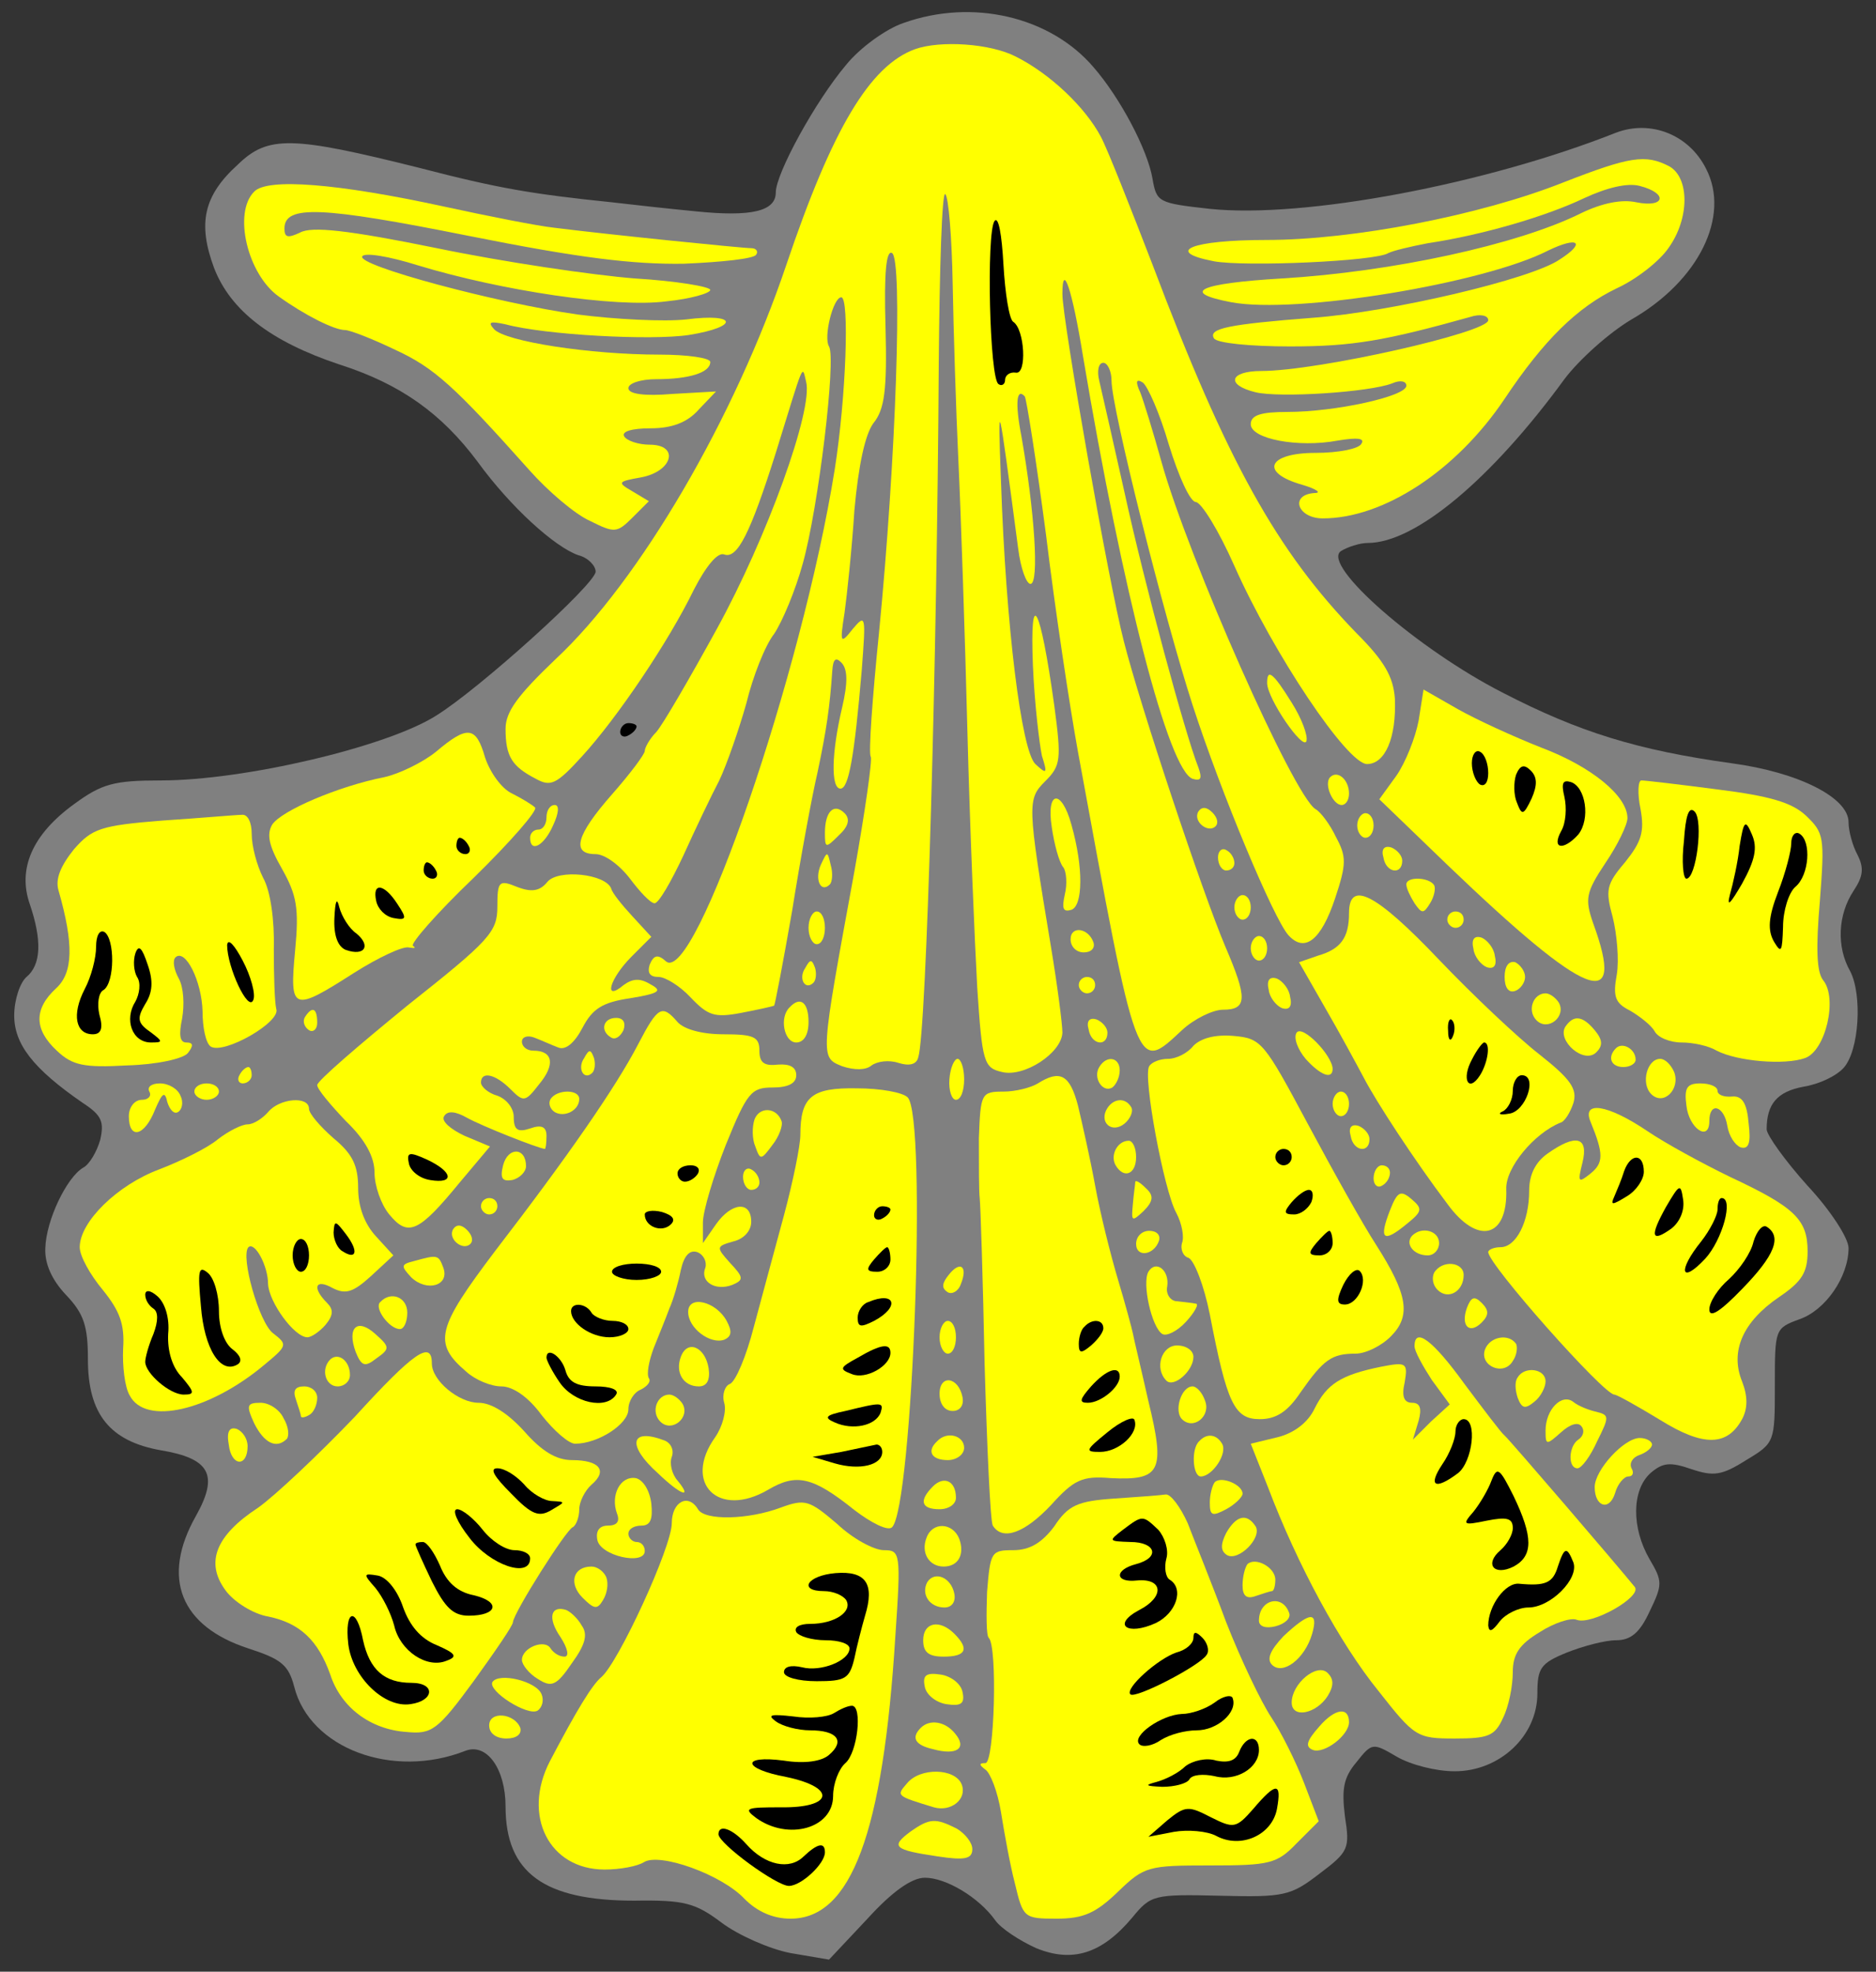 <?xml version="1.0" encoding="UTF-8" standalone="no"?>
<svg
   version="1.1"
   viewBox="33.75 61.085 297 312.162"
   width="297"
   height="312.162"
   id="svg550"
   xmlns="http://www.w3.org/2000/svg"
   xmlns:svg="http://www.w3.org/2000/svg"
   xmlns:rdf="http://www.w3.org/1999/02/22-rdf-syntax-ns#"
   xmlns:cc="http://creativecommons.org/ns#"
   xmlns:dc="http://purl.org/dc/elements/1.1/">
  <rect x="33.75" y="61.085" width="297" height="312.162" fill="#333333" stroke="none"/>
  <defs
     id="defs5" />
  <g
     id="Escallop_(1)"
     stroke-opacity="1"
     fill-opacity="1"
     stroke-dasharray="none">
    <title
       id="title9">Escallop (1)</title>
    <g
       id="Escallop_(1): Layer 2">
      <title
         id="title11">Layer 2</title>
      <g
         id="Group_1614">
        <g
           id="outline-1">
          <path
             d="M 176.794 64.722 C 174.071 65.63 169.923 68.612 167.719 71.334 C 162.792 77.168 156.569 88.577 156.569 91.559 C 156.569 94.54 152.68 95.448 143.864 94.54 C 139.845 94.152 133.882 93.503 130.64 93.114 C 118.065 91.818 112.62 90.91 100.174 87.669 C 79.949 82.613 76.19 82.484 71.393 87.151 C 65.948 92.077 65.04 96.485 67.633 103.486 C 70.226 110.227 76.579 115.154 87.469 118.784 C 97.192 121.895 103.674 126.563 109.379 134.212 C 114.565 141.342 121.565 147.695 125.325 148.991 C 126.881 149.38 128.048 150.677 128.048 151.584 C 128.048 153.529 109.508 170.253 102.767 174.401 C 94.988 179.328 72.43 184.643 59.206 184.643 C 51.817 184.643 49.872 185.162 45.464 188.403 C 38.852 193.2 36.519 198.645 38.463 204.22 C 40.408 209.924 40.278 213.813 37.945 215.758 C 36.908 216.666 36 219.388 36 221.851 C 36 226.389 38.982 230.278 46.89 235.723 C 49.872 237.668 50.261 238.705 49.613 241.557 C 49.094 243.372 47.927 245.447 46.89 245.965 C 44.297 247.521 41.056 254.262 40.926 258.67 C 40.797 261.134 41.964 263.727 44.168 266.06 C 47.02 269.042 47.668 270.987 47.668 276.302 C 47.668 284.988 51.168 289.267 59.206 290.693 C 66.985 291.989 68.411 294.582 64.781 301.064 C 59.206 310.917 62.318 318.566 73.078 322.067 C 78.264 323.752 79.431 324.659 80.338 328.16 C 82.802 337.883 95.896 342.81 107.434 338.272 C 110.805 336.976 113.787 341.124 113.787 347.088 C 113.787 357.589 119.88 361.997 134.141 361.997 C 142.179 361.867 143.864 362.386 148.013 365.498 C 150.606 367.442 155.532 369.646 158.903 370.294 L 164.996 371.332 L 171.09 364.849 C 174.979 360.571 178.09 358.367 180.165 358.367 C 183.535 358.367 188.721 361.478 191.314 365.109 C 192.222 366.405 195.203 368.35 197.796 369.516 C 203.501 371.85 208.168 370.424 212.965 364.72 C 215.947 361.09 216.335 360.96 226.966 361.219 C 237.079 361.478 238.116 361.219 242.653 357.719 C 247.321 354.218 247.45 353.7 246.672 348.644 C 246.154 344.365 246.413 342.55 248.487 340.087 C 250.951 336.976 251.08 336.976 254.84 339.18 C 257.044 340.476 261.063 341.513 264.045 341.513 C 271.175 341.513 277.139 335.939 277.139 329.197 C 277.139 325.178 277.657 324.4 281.806 322.715 C 284.399 321.678 287.899 320.77 289.585 320.77 C 291.918 320.77 293.344 319.603 294.9 316.233 C 296.974 311.954 296.974 311.436 294.9 307.935 C 292.048 303.009 292.048 297.045 295.03 294.323 C 296.974 292.637 298.141 292.508 301.512 293.674 C 305.012 294.841 306.309 294.712 310.198 292.248 C 314.736 289.526 314.736 289.396 314.736 280.451 C 314.736 271.505 314.736 271.376 318.625 269.95 C 322.774 268.523 326.404 263.208 326.404 258.67 C 326.404 257.115 323.552 252.707 319.921 248.817 C 316.421 244.928 313.439 240.779 313.439 239.872 C 313.439 235.853 315.125 233.908 319.273 233.13 C 321.736 232.742 324.459 231.445 325.626 230.149 C 328.089 227.426 328.608 218.61 326.663 214.851 C 324.459 210.961 324.718 205.905 327.182 202.145 C 328.737 199.812 328.867 198.515 327.83 196.441 C 327.052 195.015 326.404 192.681 326.404 191.255 C 326.404 187.366 318.495 183.347 307.865 181.921 C 292.955 179.847 283.751 176.994 271.694 170.771 C 258.211 163.9 242.913 150.547 246.024 148.343 C 247.061 147.695 249.006 147.046 250.302 147.046 C 257.822 147.046 269.879 136.934 281.417 121.118 C 283.751 118.006 288.548 113.728 292.048 111.654 C 302.679 105.56 307.735 95.318 303.846 87.799 C 301.123 82.354 295.03 80.02 289.585 82.095 C 268.971 90.262 240.19 95.707 225.281 94.152 C 217.113 93.244 216.854 93.114 216.206 89.355 C 215.428 84.817 211.15 76.65 206.871 71.723 C 200 63.685 187.684 60.833 176.794 64.722 Z"
             id="path13"
             style="fill:#808080" />
        </g>
        <g
           id="Graphic_1791">
          <path
             d="M 194.555 70.038 C 200 72.76 205.575 78.076 208.038 82.743 C 209.075 84.687 212.705 93.892 216.206 102.967 C 228.004 134.212 235.912 148.343 248.487 161.307 C 252.895 165.715 254.321 168.179 254.581 171.679 C 254.84 177.902 253.025 182.05 250.173 182.05 C 247.061 182.05 235.393 164.678 229.17 150.677 C 226.707 145.102 223.985 140.694 223.077 140.564 C 222.17 140.564 220.355 136.545 218.799 131.489 C 217.373 126.563 215.428 122.155 214.65 121.636 C 213.613 120.988 213.483 121.507 214.261 123.192 C 214.78 124.488 216.335 129.544 217.632 134.212 C 221.91 149.51 238.505 186.977 242.005 189.181 C 242.783 189.57 244.339 191.644 245.246 193.589 C 246.932 196.7 246.932 197.867 245.117 203.312 C 242.913 209.924 240.32 211.998 237.727 209.146 C 235.393 206.553 227.096 186.718 222.558 172.716 C 218.021 158.714 209.724 125.655 209.724 121.377 C 209.724 119.821 209.075 118.525 208.427 118.525 C 207.649 118.525 207.39 119.821 207.779 121.377 C 208.168 123.062 209.983 130.971 211.798 139.138 C 214.909 153.399 221.392 177.383 223.466 182.569 C 224.114 184.384 223.855 184.773 222.558 184.384 C 218.799 183.088 211.539 155.214 205.186 117.358 C 203.501 106.986 201.945 102.319 201.945 107.635 C 201.945 111.783 209.335 153.658 211.668 162.604 C 214.261 172.846 224.114 202.405 227.744 210.961 C 231.245 219.129 231.245 220.944 227.355 220.944 C 225.8 220.944 222.818 222.37 220.873 224.185 C 213.613 230.927 213.872 231.704 204.408 180.106 C 203.112 172.975 200.778 157.548 199.352 145.75 C 197.796 133.952 196.241 124.099 195.981 123.84 C 194.685 122.414 194.426 124.877 195.463 130.193 C 197.537 141.99 198.315 153.529 196.889 153.529 C 196.241 153.529 195.333 151.065 194.944 147.954 C 191.703 123.451 191.703 123.322 192.222 137.323 C 193 160.27 195.463 179.976 197.667 182.05 C 199.482 183.736 199.611 183.606 198.704 180.754 C 198.315 178.939 197.537 172.586 197.278 166.493 C 196.759 153.658 198.445 156.899 200.649 172.716 C 201.815 181.402 201.686 182.31 199.222 184.773 C 196.37 187.625 196.37 188.273 200.13 210.961 C 201.167 217.184 201.945 223.277 201.945 224.574 C 201.815 227.815 195.852 231.704 192.351 230.797 C 189.499 230.149 189.24 229.241 188.462 217.443 C 188.073 210.443 187.295 192.163 186.906 176.865 C 186.517 161.567 185.869 142.25 185.48 134.082 C 185.091 125.914 184.702 113.209 184.573 105.949 C 184.443 98.689 183.924 92.337 183.406 91.818 C 182.887 91.299 182.498 103.356 182.369 118.654 C 182.109 164.937 180.424 224.574 179.128 228.463 C 178.868 229.63 177.701 229.889 176.016 229.371 C 174.46 228.852 172.645 229.111 171.738 229.76 C 170.83 230.538 169.015 230.538 167.071 229.889 C 163.57 228.463 163.57 228.723 169.015 199.034 C 170.701 189.57 171.867 181.402 171.608 180.884 C 171.219 180.495 171.867 171.549 172.905 161.307 C 175.627 133.563 176.664 102.189 174.979 101.152 C 174.071 100.634 173.682 104.134 173.942 112.82 C 174.201 122.803 173.812 125.914 171.997 128.118 C 170.701 129.933 169.663 134.73 169.015 141.861 C 168.626 147.954 167.848 155.214 167.46 158.066 C 166.682 162.993 166.811 163.122 168.756 160.659 C 170.83 158.196 170.83 158.585 170.182 167.141 C 169.015 180.884 168.108 185.94 166.811 185.94 C 165.256 185.94 165.385 180.235 167.071 173.105 C 167.978 169.216 167.978 167.012 166.941 165.975 C 166.033 165.067 165.644 165.456 165.515 167.271 C 165.126 172.975 164.607 176.605 163.181 183.347 C 162.274 187.236 160.459 197.089 159.162 205.257 C 157.736 213.424 156.44 220.166 156.31 220.296 C 156.051 220.425 153.717 220.944 150.995 221.462 C 146.846 222.24 145.809 221.851 143.086 218.999 C 141.401 217.184 139.067 215.758 138.03 215.758 C 136.604 215.758 136.215 215.11 136.604 213.813 C 137.252 212.258 137.901 212.128 139.197 213.295 C 143.735 217.055 160.718 167.79 165.904 135.378 C 167.719 123.84 168.237 108.153 166.941 108.153 C 165.644 108.153 164.089 114.506 164.996 115.932 C 166.163 117.876 163.311 141.472 160.848 150.288 C 159.681 154.566 157.607 159.492 156.31 161.437 C 154.884 163.252 152.939 168.179 151.902 172.457 C 150.735 176.605 148.791 182.18 147.624 184.643 C 146.327 187.107 143.735 192.552 141.92 196.571 C 139.975 200.719 138.03 204.09 137.382 204.09 C 136.734 204.09 135.048 202.275 133.493 200.201 C 131.807 197.997 129.474 196.311 128.048 196.311 C 124.158 196.311 124.936 193.33 130.64 186.847 C 133.493 183.606 135.826 180.495 135.826 179.976 C 135.826 179.458 136.604 178.032 137.641 176.994 C 138.678 175.828 142.957 168.438 147.235 160.659 C 155.143 146.269 162.533 125.914 161.366 121.507 C 160.718 118.784 161.107 118.136 156.569 132.786 C 152.55 145.491 150.476 149.639 148.402 148.862 C 147.365 148.473 145.55 150.677 143.605 154.436 C 139.716 162.474 131.548 174.661 125.844 180.884 C 121.825 185.292 120.917 185.681 118.584 184.384 C 114.824 182.439 113.787 180.884 113.787 176.476 C 113.787 173.753 115.731 171.16 121.695 165.456 C 135.048 153.01 150.087 127.211 158.255 102.967 C 165.515 81.446 171.479 71.464 178.609 68.871 C 182.628 67.445 190.536 67.963 194.555 70.038 Z"
             id="path16"
             style="fill:#ffff00" />
        </g>
        <g
           id="Graphic_1790"
           style="fill:#ffff00">
          <path
             d="M 298.012 87.41 C 301.253 89.225 301.253 95.707 297.882 100.374 C 296.456 102.449 292.826 105.301 289.714 106.727 C 283.491 109.709 278.176 114.895 271.953 124.229 C 264.304 135.638 252.766 143.157 243.172 143.157 C 239.153 143.157 237.857 139.397 241.875 139.138 C 243.042 139.138 242.135 138.49 239.931 137.842 C 233.06 135.897 234.486 132.786 242.005 132.786 C 245.635 132.786 248.876 132.137 249.265 131.359 C 249.913 130.452 248.617 130.322 245.506 130.841 C 239.283 132.008 231.763 130.582 231.763 128.248 C 231.763 126.822 233.319 126.303 237.597 126.303 C 245.117 126.303 256.396 123.84 256.396 122.155 C 256.396 121.377 255.358 121.247 254.192 121.766 C 250.562 123.192 236.301 124.099 232.541 123.192 C 227.744 122.025 228.392 119.821 233.449 119.821 C 242.264 119.821 269.36 113.728 269.36 111.783 C 269.36 111.005 268.064 110.746 266.508 111.265 C 253.025 115.024 247.969 115.932 237.986 115.932 C 231.763 115.932 226.318 115.413 225.929 114.635 C 225.022 113.08 228.263 112.431 241.616 111.394 C 253.932 110.487 276.102 105.301 280.639 102.189 C 284.917 99.467 283.621 98.43 278.824 100.763 C 268.712 105.949 238.894 110.876 228.652 108.931 C 220.484 107.375 223.596 105.949 236.69 105.171 C 254.062 104.134 274.027 99.856 284.14 94.8 C 287.381 93.244 290.492 92.596 292.826 93.114 C 297.363 94.022 297.882 91.688 293.344 90.521 C 291.4 90.003 288.159 90.781 284.529 92.466 C 278.565 95.318 268.453 98.3 259.766 99.597 C 257.044 100.115 254.321 100.763 253.543 101.152 C 251.599 102.449 230.856 103.356 225.929 102.449 C 217.891 100.893 222.429 99.078 234.226 99.078 C 247.969 99.078 268.064 95.189 281.158 90.003 C 291.789 85.854 294.252 85.465 298.012 87.41 Z"
             id="path19" />
        </g>
        <g
           id="Graphic_1789"
           style="fill:#ffff00">
          <path
             d="M 103.934 93.763 C 111.064 95.318 118.972 96.874 121.436 97.133 C 129.603 98.171 151.254 100.374 152.68 100.374 C 153.458 100.374 153.847 100.893 153.458 101.412 C 153.069 102.06 148.013 102.578 142.049 102.838 C 134.011 102.967 125.455 101.93 107.953 98.43 C 84.617 93.763 78.783 93.503 78.783 97.263 C 78.783 98.689 79.301 98.819 81.246 97.911 C 83.061 96.874 88.895 97.522 102.897 100.374 C 113.527 102.578 127.659 104.653 134.271 105.171 C 140.753 105.56 146.198 106.468 146.198 106.986 C 146.198 107.505 143.086 108.412 139.197 108.801 C 131.289 109.839 113.138 107.116 99.915 103.097 C 95.377 101.671 91.488 101.023 91.099 101.671 C 90.191 103.097 112.361 109.061 125.195 110.876 C 131.159 111.654 138.938 112.042 142.438 111.654 C 150.476 110.616 150.865 112.82 142.827 114.117 C 136.863 115.024 120.01 114.117 113.787 112.431 C 111.323 111.913 110.935 112.042 111.972 113.209 C 113.787 115.154 127.14 117.228 138.16 117.228 C 142.568 117.228 146.198 117.747 146.198 118.395 C 146.198 120.08 142.827 121.118 137.641 121.118 C 135.178 121.118 133.233 121.766 133.233 122.544 C 133.233 123.451 135.697 123.84 140.234 123.451 L 147.105 123.062 L 144.383 125.914 C 142.568 127.989 140.105 128.896 136.734 128.896 C 133.752 128.896 132.067 129.415 132.585 130.193 C 132.974 130.841 134.789 131.489 136.604 131.489 C 141.401 131.489 140.234 135.767 135.178 136.675 C 131.548 137.323 131.418 137.453 133.882 138.879 L 136.475 140.435 L 133.882 143.028 C 131.418 145.491 131.029 145.491 127.14 143.546 C 124.806 142.509 120.528 138.879 117.546 135.508 C 105.749 122.284 102.508 119.303 96.285 116.45 C 92.784 114.765 89.154 113.339 88.376 113.339 C 86.691 113.339 82.024 111.005 77.875 108.023 C 72.949 104.523 70.615 94.8 73.986 91.429 C 76.06 89.225 87.21 90.133 103.934 93.763 Z"
             id="path22" />
        </g>
        <g
           id="Graphic_1788"
           style="fill:#ffff00">
          <path
             d="M 238.245 172.327 C 239.801 174.79 240.838 177.513 240.579 178.42 C 240.06 179.976 234.356 171.679 234.356 169.216 C 234.356 166.882 235.264 167.53 238.245 172.327 Z"
             id="path25" />
        </g>
        <g
           id="Graphic_1787"
           style="fill:#ffff00">
          <path
             d="M 277.787 179.458 C 285.695 182.439 291.4 187.107 291.4 190.607 C 291.4 191.644 289.844 194.885 287.899 197.738 C 284.788 202.405 284.658 203.442 285.955 207.202 C 291.27 221.722 285.047 219.258 263.008 198.126 L 252.117 187.625 L 254.84 183.866 C 256.266 181.791 257.822 177.902 258.34 175.179 L 259.118 170.253 L 264.563 173.364 C 267.545 175.05 273.509 177.772 277.787 179.458 Z"
             id="path28" />
        </g>
        <g
           id="Graphic_1786">
          <path
             d="M 134.53 176.087 C 134.53 176.476 134.011 177.124 133.233 177.513 C 132.585 177.902 131.937 177.643 131.937 176.994 C 131.937 176.216 132.585 175.568 133.233 175.568 C 134.011 175.568 134.53 175.828 134.53 176.087 Z"
             id="path31" />
        </g>
        <g
           id="Graphic_1785"
           style="fill:#ffff00">
          <path
             d="M 110.546 181.013 C 111.323 183.347 113.138 185.94 114.824 186.718 C 116.38 187.496 118.065 188.533 118.454 188.922 C 118.972 189.311 114.565 194.367 108.731 200.071 C 102.897 205.646 98.618 210.572 99.137 210.832 C 99.655 211.221 99.396 211.221 98.489 211.091 C 97.581 210.832 93.692 212.647 89.802 215.11 C 80.079 221.333 79.561 221.203 80.468 211.609 C 81.116 204.868 80.727 202.794 78.394 198.645 C 76.319 195.015 75.931 193.2 76.838 191.644 C 78.264 189.44 87.339 185.551 94.599 184.125 C 96.933 183.606 100.693 181.791 102.767 180.106 C 107.823 175.828 109.12 176.087 110.546 181.013 Z"
             id="path34" />
        </g>
        <g
           id="Graphic_1784"
           style="fill:#ffff00">
          <path
             d="M 247.321 186.718 C 247.321 187.755 246.802 188.533 246.154 188.533 C 244.728 188.533 243.302 185.162 244.339 184.125 C 245.506 182.958 247.321 184.514 247.321 186.718 Z"
             id="path37" />
        </g>
        <g
           id="Graphic_1783"
           style="fill:#ffff00">
          <path
             d="M 305.661 186.069 C 313.958 187.107 317.458 188.144 319.662 190.218 C 322.514 192.941 322.644 193.589 321.866 203.701 C 321.218 211.221 321.348 214.98 322.385 216.277 C 324.718 219.129 322.774 227.426 319.533 228.593 C 316.291 229.76 308.772 229.111 305.531 227.426 C 304.235 226.648 301.771 226.13 299.956 226.13 C 298.141 226.13 296.197 225.352 295.678 224.315 C 295.159 223.407 293.344 221.981 291.789 221.073 C 289.455 219.907 289.066 218.87 289.714 215.369 C 290.103 213.036 289.714 208.887 289.066 206.294 C 287.899 202.016 288.029 201.108 291.011 197.608 C 293.604 194.367 294.122 192.811 293.474 189.181 C 292.955 186.718 293.085 184.643 293.604 184.643 C 294.252 184.643 299.697 185.292 305.661 186.069 Z"
             id="path40" />
        </g>
        <g
           id="Graphic_1782"
           style="fill:#ffff00">
          <path
             d="M 203.371 191.644 C 205.316 198.515 205.186 204.479 203.371 205.127 C 202.075 205.516 201.815 204.998 202.334 202.664 C 202.723 201.108 202.593 199.034 202.075 198.386 C 201.426 197.608 200.649 194.756 200.26 192.033 C 199.352 186.199 201.815 185.94 203.371 191.644 Z"
             id="path43" />
        </g>
        <g
           id="Graphic_1781"
           style="fill:#ffff00">
          <path
             d="M 121.306 191.774 C 119.88 195.015 117.676 196.182 117.676 193.719 C 117.676 192.941 118.324 192.422 118.972 192.422 C 119.75 192.422 120.269 191.515 120.269 190.477 C 120.269 189.44 120.788 188.533 121.565 188.533 C 122.343 188.533 122.214 189.829 121.306 191.774 Z"

             id="path46" />
        </g>
        <g
           id="Graphic_1780"
           style="fill:#ffff00">
          <path
             d="M 166.552 193.33 C 164.478 195.404 164.348 195.404 164.348 192.941 C 164.348 189.57 165.774 188.144 167.46 189.829 C 168.367 190.737 168.108 191.904 166.552 193.33 Z"

             id="path49" />
        </g>
        <g
           id="Graphic_1779"
           style="fill:#ffff00">
          <path
             d="M 226.189 191.904 C 225.022 193.07 222.558 191.126 223.466 189.57 C 223.985 188.792 224.762 188.792 225.67 189.7 C 226.448 190.477 226.707 191.385 226.189 191.904 Z"

             id="path52" />
        </g>
        <g
           id="Graphic_1778"
           style="fill:#ffff00">
          <path
             d="M 73.597 193.07 C 73.597 195.015 74.375 197.997 75.412 200.071 C 76.579 202.145 77.227 206.813 77.097 211.35 C 77.097 215.499 77.227 219.777 77.486 220.814 C 78.264 222.889 69.189 228.074 67.115 226.778 C 66.337 226.259 65.818 223.796 65.818 221.203 C 65.689 216.406 63.096 211.221 61.54 212.647 C 61.021 213.165 61.281 214.591 62.059 216.017 C 62.836 217.443 62.966 220.166 62.577 222.37 C 62.059 224.833 62.188 226.13 63.225 226.13 C 64.392 226.13 64.392 226.648 63.485 227.815 C 62.707 228.723 58.558 229.63 53.891 229.76 C 47.02 230.149 45.205 229.76 42.742 227.426 C 39.111 224.055 39.111 220.814 42.612 217.573 C 45.334 215.11 45.464 210.572 43.001 202.016 C 42.482 200.201 43.39 198.126 45.464 195.534 C 48.316 192.292 49.613 191.774 59.466 190.996 C 65.429 190.607 71.134 190.088 72.041 190.088 C 72.949 189.959 73.597 191.255 73.597 193.07 Z"

             id="path55" />
        </g>
        <g
           id="Graphic_1777"
           style="fill:#ffff00">
          <path
             d="M 251.21 191.774 C 251.21 192.811 250.691 193.719 249.913 193.719 C 249.265 193.719 248.617 192.811 248.617 191.774 C 248.617 190.737 249.265 189.829 249.913 189.829 C 250.691 189.829 251.21 190.737 251.21 191.774 Z"

             id="path58" />
        </g>
        <g
           id="Graphic_1776"
           style="fill:#ffff00">
          <path
             d="M 229.17 197.738 C 229.17 198.386 228.652 198.904 227.874 198.904 C 227.226 198.904 226.577 197.997 226.577 196.83 C 226.577 195.793 227.226 195.274 227.874 195.663 C 228.652 196.052 229.17 196.96 229.17 197.738 Z"

             id="path61" />
        </g>
        <g
           id="Graphic_1775"
           style="fill:#ffff00">
          <path
             d="M 255.747 197.349 C 255.747 199.682 253.155 199.293 252.766 196.83 C 252.377 195.534 252.895 194.885 254.062 195.274 C 254.97 195.663 255.747 196.571 255.747 197.349 Z"

             id="path64" />
        </g>
        <g
           id="Graphic_1774"
           style="fill:#ffff00">
          <path
             d="M 165.126 201.108 C 163.7 202.534 162.663 200.33 163.7 197.997 C 164.737 195.793 164.737 195.793 165.256 197.997 C 165.644 199.293 165.515 200.719 165.126 201.108 Z"

             id="path67" />
        </g>
        <g
           id="Graphic_1773"
           style="fill:#ffff00">
          <path
             d="M 130.511 201.756 C 130.64 202.405 132.196 204.349 133.882 206.164 L 136.863 209.405 L 133.752 212.517 C 130.252 216.017 129.214 219.777 132.456 217.055 C 133.882 216.017 135.048 215.888 136.734 216.925 C 138.678 217.962 138.16 218.351 133.493 219.129 C 129.085 219.777 127.529 220.814 125.973 223.796 C 124.677 226.259 123.251 227.426 122.084 226.907 C 121.047 226.519 119.361 225.741 118.324 225.352 C 117.287 224.963 116.38 225.222 116.38 226 C 116.38 226.778 117.157 227.426 118.195 227.426 C 121.306 227.426 121.695 229.63 119.102 232.742 C 116.898 235.594 116.639 235.594 114.565 233.519 C 112.101 231.056 109.897 230.667 109.897 232.482 C 109.897 233.13 111.064 234.168 112.49 234.557 C 113.916 235.075 115.083 236.501 115.083 237.927 C 115.083 240.002 115.731 240.391 117.676 239.742 C 119.491 239.094 120.269 239.483 120.269 240.909 C 120.269 242.076 120.139 242.983 120.01 242.983 C 118.843 242.854 110.027 239.353 107.693 238.057 C 105.878 237.02 104.582 236.89 104.063 237.798 C 103.545 238.576 105.101 239.872 107.304 240.909 L 111.323 242.595 L 106.527 248.299 C 100.044 256.207 98.359 256.985 95.377 253.355 C 94.081 251.799 93.044 248.817 93.044 246.743 C 93.044 244.28 91.617 241.557 88.506 238.576 C 86.043 235.983 83.968 233.519 83.968 232.871 C 83.968 232.223 90.451 226.648 98.229 220.296 C 111.323 209.924 112.49 208.628 112.49 204.609 C 112.49 200.59 112.75 200.33 115.602 201.497 C 117.935 202.405 119.232 202.145 120.399 200.719 C 122.084 198.645 129.603 199.423 130.511 201.756 Z"

             id="path70" />
        </g>
        <g
           id="Graphic_1772"
           style="fill:#ffff00">
          <path
             d="M 260.804 201.238 C 261.063 201.756 260.804 203.053 260.155 204.09 C 259.118 205.775 258.859 205.775 257.692 204.09 C 257.044 203.053 256.396 201.756 256.396 201.108 C 256.396 199.812 260.026 199.941 260.804 201.238 Z"

             id="path73" />
        </g>
        <g
           id="Graphic_1771"
           style="fill:#ffff00">
          <path
             d="M 231.763 204.738 C 231.763 205.775 231.245 206.683 230.467 206.683 C 229.819 206.683 229.17 205.775 229.17 204.738 C 229.17 203.701 229.819 202.794 230.467 202.794 C 231.245 202.794 231.763 203.701 231.763 204.738 Z"

             id="path76" />
        </g>
        <g
           id="Graphic_1770"
           style="fill:#ffff00">
          <path
             d="M 261.581 213.036 C 266.897 218.61 274.027 225.352 277.528 228.074 C 282.454 231.964 283.491 233.519 282.843 235.723 C 282.325 237.279 281.417 238.705 280.769 238.835 C 276.62 240.52 272.083 245.965 272.212 249.336 C 272.472 257.115 267.675 258.281 262.878 251.67 C 257.692 244.798 251.599 235.464 249.654 231.704 C 248.617 229.76 245.894 224.704 243.561 220.685 L 239.412 213.424 L 242.394 212.387 C 246.024 211.35 247.321 209.535 247.321 205.646 C 247.321 200.33 251.599 202.534 261.581 213.036 Z"

             id="path79" />
        </g>
        <g
           id="Graphic_1769"
           style="fill:#ffff00">
          <path
             d="M 164.348 207.979 C 164.348 209.405 163.829 210.572 163.052 210.572 C 162.403 210.572 161.755 209.405 161.755 207.979 C 161.755 206.553 162.403 205.387 163.052 205.387 C 163.829 205.387 164.348 206.553 164.348 207.979 Z"

             id="path82" />
        </g>
        <g
           id="Graphic_1768"
           style="fill:#ffff00">
          <path
             d="M 265.471 206.683 C 265.471 207.331 264.952 207.979 264.174 207.979 C 263.526 207.979 262.878 207.331 262.878 206.683 C 262.878 205.905 263.526 205.387 264.174 205.387 C 264.952 205.387 265.471 205.905 265.471 206.683 Z"

             id="path85" />
        </g>
        <g
           id="Graphic_1767"
           style="fill:#ffff00">
          <path
             d="M 206.871 210.313 C 207.131 211.221 206.483 211.869 205.316 211.869 C 204.149 211.869 203.241 210.961 203.241 209.794 C 203.241 207.59 206.094 207.979 206.871 210.313 Z"

             id="path88" />
        </g>
        <g
           id="Graphic_1766"
           style="fill:#ffff00">
          <path
             d="M 234.356 211.221 C 234.356 212.258 233.838 213.165 233.06 213.165 C 232.411 213.165 231.763 212.258 231.763 211.221 C 231.763 210.183 232.411 209.276 233.06 209.276 C 233.838 209.276 234.356 210.183 234.356 211.221 Z"

             id="path91" />
        </g>
        <g
           id="Graphic_1765"
           style="fill:#ffff00">
          <path
             d="M 270.397 212.387 C 270.786 213.943 270.268 214.591 269.101 214.202 C 268.193 213.813 267.156 212.517 267.026 211.35 C 266.638 209.794 267.156 209.146 268.323 209.535 C 269.23 209.924 270.268 211.221 270.397 212.387 Z"

             id="path94" />
        </g>
        <g
           id="Graphic_1764"
           style="fill:#ffff00">
          <path
             d="M 162.533 216.666 C 161.237 217.962 160.07 216.017 161.237 214.332 C 162.014 212.906 162.274 212.906 162.792 214.332 C 163.052 215.239 162.922 216.277 162.533 216.666 Z"

             id="path97" />
        </g>
        <g
           id="Graphic_1763"
           style="fill:#ffff00">
          <path
             d="M 275.194 215.758 C 275.194 216.666 274.416 217.703 273.638 217.962 C 272.601 218.351 271.953 217.443 271.953 215.758 C 271.953 214.073 272.601 213.165 273.638 213.424 C 274.416 213.813 275.194 214.851 275.194 215.758 Z"

             id="path100" />
        </g>
        <g
           id="Graphic_1762"
           style="fill:#ffff00">
          <path
             d="M 207.131 217.055 C 207.131 217.703 206.612 218.351 205.834 218.351 C 205.186 218.351 204.538 217.703 204.538 217.055 C 204.538 216.277 205.186 215.758 205.834 215.758 C 206.612 215.758 207.131 216.277 207.131 217.055 Z"

             id="path103" />
        </g>
        <g
           id="Graphic_1761"
           style="fill:#ffff00">
          <path
             d="M 237.986 218.87 C 238.375 220.425 237.857 221.073 236.69 220.685 C 235.782 220.296 234.745 218.999 234.615 217.832 C 234.226 216.277 234.745 215.628 235.912 216.017 C 236.819 216.406 237.857 217.703 237.986 218.87 Z"

             id="path106" />
        </g>
        <g
           id="Graphic_1760"
           style="fill:#ffff00">
          <path
             d="M 280.51 219.777 C 281.806 221.981 278.824 224.444 277.009 222.629 C 275.453 221.073 276.491 218.351 278.435 218.351 C 279.083 218.351 279.991 218.999 280.51 219.777 Z"

             id="path109" />
        </g>
        <g
           id="Graphic_1759"
           style="fill:#ffff00">
          <path
             d="M 161.755 222.889 C 161.755 224.963 160.977 226.13 159.81 226.13 C 157.866 226.13 157.088 222.111 158.773 220.555 C 160.459 218.74 161.755 219.777 161.755 222.889 Z"

             id="path112" />
        </g>
        <g
           id="Graphic_1758"
           style="fill:#ffff00">
          <path
             d="M 83.968 223.018 C 83.968 224.055 83.32 224.574 82.672 224.185 C 81.894 223.666 81.635 222.759 82.024 222.111 C 83.191 220.296 83.968 220.685 83.968 223.018 Z"

             id="path115" />
        </g>
        <g
           id="Graphic_1757"
           style="fill:#ffff00">
          <path
             d="M 141.012 222.889 C 142.049 224.055 144.901 224.833 148.272 224.833 C 153.069 224.833 153.976 225.222 153.976 227.426 C 153.976 229.371 154.754 229.889 156.958 229.63 C 158.773 229.5 159.81 230.019 159.81 231.315 C 159.81 232.612 158.514 233.26 156.051 233.26 C 152.68 233.26 152.032 234.038 148.661 242.335 C 146.716 247.262 145.031 252.836 145.031 254.651 L 145.031 257.893 L 147.105 254.911 C 149.569 251.41 152.68 251.151 152.68 254.522 C 152.68 255.948 151.513 257.244 149.828 257.633 C 147.105 258.411 147.105 258.541 149.309 261.004 C 151.513 263.338 151.513 263.727 149.698 264.504 C 146.976 265.542 144.512 263.986 145.42 261.782 C 145.679 260.874 145.161 259.708 144.124 259.319 C 142.957 258.93 142.049 259.837 141.531 262.171 C 141.142 264.115 140.364 266.838 139.716 268.264 C 139.197 269.69 138.03 272.542 137.252 274.487 C 136.475 276.561 136.086 278.636 136.475 279.284 C 136.863 279.802 136.215 280.58 135.178 281.099 C 134.141 281.488 133.233 282.914 133.233 284.21 C 133.233 286.544 128.437 289.655 124.806 289.655 C 123.769 289.655 121.436 287.581 119.491 285.118 C 117.417 282.266 114.954 280.58 113.138 280.58 C 111.453 280.58 108.99 279.543 107.564 278.247 C 102.248 273.709 102.897 271.376 112.101 259.189 C 123.769 244.021 131.289 233.13 134.789 226.389 C 137.901 220.425 138.549 220.036 141.012 222.889 Z"

             id="path118" />
        </g>
        <g
           id="Graphic_1756"
           style="fill:#ffff00">
          <path
             d="M 132.456 224.185 C 131.937 225.222 131.159 225.741 130.511 225.352 C 128.696 224.315 129.214 222.24 131.289 222.24 C 132.456 222.24 132.844 223.018 132.456 224.185 Z"

             id="path121" />
        </g>
        <g
           id="Graphic_1755"
           style="fill:#ffff00">
          <path
             d="M 209.075 224.574 C 209.075 226.907 206.483 226.519 206.094 224.055 C 205.705 222.759 206.223 222.111 207.39 222.5 C 208.298 222.889 209.075 223.796 209.075 224.574 Z"

             id="path124" />
        </g>
        <g
           id="Graphic_1754"
           style="fill:#ffff00">
          <path
             d="M 286.214 224.185 C 287.51 225.741 287.51 226.648 286.473 227.685 C 284.529 229.63 280.25 225.87 281.547 223.666 C 282.843 221.722 284.269 221.851 286.214 224.185 Z"

             id="path127" />
        </g>
        <g
           id="Graphic_1753"
           style="fill:#ffff00">
          <path
             d="M 244.728 230.278 C 244.728 232.093 242.783 231.315 240.449 228.723 C 239.153 227.167 238.505 225.352 239.023 224.574 C 239.931 223.277 244.598 228.074 244.728 230.278 Z"

             id="path130" />
        </g>
        <g
           id="Graphic_1752"
           style="fill:#ffff00">
          <path
             d="M 240.838 239.094 C 244.857 246.613 249.654 255.17 251.599 258.152 C 256.655 266.06 257.174 269.431 253.932 272.672 C 252.377 274.228 249.913 275.395 248.358 275.395 C 244.598 275.395 243.302 276.302 239.672 281.488 C 237.597 284.599 235.782 285.766 233.189 285.766 C 229.17 285.766 228.004 283.303 225.281 269.172 C 224.373 264.634 222.818 260.615 221.91 260.226 C 221.003 259.967 220.614 258.8 220.873 257.893 C 221.262 256.985 220.873 254.781 219.966 253.096 C 218.021 249.595 214.65 231.445 215.687 229.889 C 216.076 229.241 217.373 228.723 218.669 228.723 C 219.966 228.723 221.781 227.815 222.688 226.648 C 223.855 225.481 226.059 224.833 229.041 225.092 C 233.449 225.481 233.838 226 240.838 239.094 Z"

             id="path133" />
        </g>
        <g
           id="Graphic_1751"
           style="fill:#ffff00">
          <path
             d="M 292.696 228.852 C 292.696 229.5 291.789 230.019 290.751 230.019 C 288.807 230.019 288.159 228.463 289.585 227.037 C 290.622 226 292.696 227.167 292.696 228.852 Z"

             id="path136" />
        </g>
        <g
           id="Graphic_1750"
           style="fill:#ffff00">
          <path
             d="M 127.529 230.927 C 126.233 232.223 125.066 230.278 126.233 228.593 C 127.01 227.167 127.27 227.167 127.788 228.593 C 128.048 229.5 127.918 230.538 127.529 230.927 Z"

             id="path139" />
        </g>
        <g
           id="Graphic_1749"
           style="fill:#ffff00">
          <path
             d="M 186.388 231.964 C 186.388 233.779 185.869 235.205 185.091 235.205 C 184.443 235.205 183.924 233.779 184.054 231.964 C 184.184 230.149 184.832 228.723 185.35 228.723 C 185.869 228.723 186.388 230.149 186.388 231.964 Z"

             id="path142" />
        </g>
        <g
           id="Graphic_1748"
           style="fill:#ffff00">
          <path
             d="M 211.02 230.538 C 211.02 231.575 210.501 232.742 209.853 233.26 C 208.298 234.168 206.742 231.704 207.779 230.019 C 208.946 228.074 211.02 228.463 211.02 230.538 Z"

             id="path145" />
        </g>
        <g
           id="Graphic_1747"
           style="fill:#ffff00">
          <path
             d="M 298.789 230.797 C 299.827 233.519 297.104 236.242 295.159 234.297 C 293.474 232.612 294.511 228.723 296.585 228.723 C 297.363 228.723 298.271 229.63 298.789 230.797 Z"

             id="path148" />
        </g>
        <g
           id="Graphic_1746"
           style="fill:#ffff00">
          <path
             d="M 73.597 231.315 C 73.597 231.964 72.949 232.612 72.171 232.612 C 71.523 232.612 71.263 231.964 71.652 231.315 C 72.041 230.538 72.689 230.019 73.078 230.019 C 73.338 230.019 73.597 230.538 73.597 231.315 Z"

             id="path151" />
        </g>
        <g
           id="Graphic_1745"
           style="fill:#ffff00">
          <path
             d="M 204.408 236.112 C 205.056 238.835 206.353 244.539 207.131 248.817 C 207.909 253.096 209.594 259.837 210.761 263.727 C 211.928 267.616 212.965 271.505 213.094 272.153 C 213.224 272.931 214.391 277.728 215.558 282.914 C 218.28 294.063 217.502 295.489 209.594 295.101 C 205.056 294.712 203.76 295.36 200.13 299.379 C 195.981 303.787 192.481 305.083 190.925 302.62 C 190.536 301.972 190.018 290.433 189.629 277.08 C 189.369 263.727 188.981 251.799 188.851 250.762 C 188.721 249.725 188.721 245.447 188.721 241.298 C 188.981 234.168 189.11 233.908 192.611 233.908 C 194.555 233.908 197.018 233.26 198.056 232.612 C 201.556 230.408 203.112 231.186 204.408 236.112 Z"

             id="path154" />
        </g>
        <g
           id="Graphic_1744"
           style="fill:#ffff00">
          <path
             d="M 62.318 234.557 C 62.836 235.594 62.577 236.761 61.929 237.149 C 61.281 237.538 60.632 236.761 60.244 235.594 C 59.855 233.779 59.466 234.038 58.299 236.761 C 56.613 241.039 54.15 241.557 54.15 237.798 C 54.15 236.372 55.058 235.205 56.225 235.205 C 57.262 235.205 57.78 234.557 57.391 233.908 C 57.002 233.13 57.78 232.612 59.077 232.612 C 60.503 232.612 61.929 233.519 62.318 234.557 Z"

             id="path157" />
        </g>
        <g
           id="Graphic_1743"
           style="fill:#ffff00">
          <path
             d="M 68.411 233.908 C 68.411 234.557 67.504 235.205 66.466 235.205 C 65.429 235.205 64.522 234.557 64.522 233.908 C 64.522 233.13 65.429 232.612 66.466 232.612 C 67.504 232.612 68.411 233.13 68.411 233.908 Z"

             id="path160" />
        </g>
        <g
           id="Graphic_1742"
           style="fill:#ffff00">
          <path
             d="M 177.442 234.816 C 180.554 237.927 178.22 299.638 174.979 302.879 C 174.331 303.527 171.738 302.231 169.015 300.157 C 162.403 294.841 159.81 294.323 155.403 296.916 C 147.494 301.583 141.79 295.878 146.976 288.618 C 148.143 286.933 148.791 284.47 148.402 283.173 C 148.013 281.877 148.531 280.451 149.309 280.191 C 150.217 279.802 151.902 275.784 153.069 271.246 C 154.236 266.838 156.44 258.8 157.866 253.485 C 159.292 248.169 160.459 242.465 160.459 240.779 C 160.459 234.686 162.274 233.26 169.404 233.39 C 173.164 233.39 176.664 234.038 177.442 234.816 Z"

             id="path163" />
        </g>
        <g
           id="Graphic_1741"
           style="fill:#ffff00">
          <path
             d="M 305.661 233.779 C 305.661 234.427 306.698 234.816 307.994 234.686 C 309.55 234.557 310.328 235.723 310.587 238.964 C 310.976 242.076 310.587 243.113 309.291 242.724 C 308.383 242.335 307.476 240.909 307.216 239.353 C 306.698 236.112 304.364 235.464 304.364 238.576 C 304.364 241.946 301.123 239.742 300.734 236.112 C 300.345 233.26 300.864 232.612 302.938 232.612 C 304.494 232.612 305.661 233.13 305.661 233.779 Z"

             id="path166" />
        </g>
        <g
           id="Graphic_1740"
           style="fill:#ffff00">
          <path
             d="M 125.455 235.075 C 125.455 236.89 123.121 238.057 121.565 237.149 C 120.788 236.631 120.528 235.723 120.917 235.075 C 121.954 233.519 125.455 233.519 125.455 235.075 Z"

             id="path169" />
        </g>
        <g
           id="Graphic_1739"
           style="fill:#ffff00">
          <path
             d="M 247.321 235.853 C 247.321 236.89 246.802 237.798 246.024 237.798 C 245.376 237.798 244.728 236.89 244.728 235.853 C 244.728 234.816 245.376 233.908 246.024 233.908 C 246.802 233.908 247.321 234.816 247.321 235.853 Z"

             id="path172" />
        </g>
        <g
           id="Graphic_1738"
           style="fill:#ffff00">
          <path
             d="M 82.672 236.631 C 82.672 237.409 84.487 239.483 86.561 241.298 C 89.543 243.761 90.451 245.576 90.451 249.206 C 90.451 252.188 91.488 254.911 93.303 256.855 L 96.025 259.837 L 92.525 263.078 C 89.673 265.671 88.506 266.06 86.432 265.023 C 83.709 263.467 83.061 264.893 85.524 267.357 C 86.561 268.394 86.561 269.301 85.265 270.857 C 84.357 271.894 83.061 272.802 82.413 272.802 C 80.338 272.802 76.319 267.227 76.19 264.375 C 76.19 261.523 74.115 257.633 73.078 258.541 C 71.782 259.967 74.764 270.468 76.968 272.153 C 79.301 273.968 79.301 274.098 75.542 277.21 C 66.855 284.47 56.743 286.803 54.28 282.006 C 53.502 280.71 53.113 277.339 53.243 274.617 C 53.502 270.727 52.724 268.653 50.002 265.282 C 48.057 262.949 46.372 259.967 46.372 258.541 C 46.372 254.522 52.335 248.688 58.947 246.225 C 62.318 244.928 66.596 242.854 68.281 241.428 C 69.967 240.131 72.041 239.094 72.949 239.094 C 73.856 239.094 75.282 238.187 76.19 237.149 C 78.005 234.945 82.672 234.557 82.672 236.631 Z"

             id="path175" />
        </g>
        <g
           id="Graphic_1737"
           style="fill:#ffff00">
          <path
             d="M 212.835 236.372 C 213.224 237.02 212.705 238.187 211.798 238.964 C 209.724 240.65 207.649 238.705 209.075 236.501 C 210.113 234.945 211.928 234.816 212.835 236.372 Z"

             id="path178" />
        </g>
        <g
           id="Graphic_1736"
           style="fill:#ffff00">
          <path
             d="M 157.477 238.576 C 157.736 239.224 157.088 241.039 156.051 242.335 C 154.236 244.798 154.106 244.798 153.328 242.595 C 152.81 241.428 152.81 239.483 153.199 238.316 C 153.976 236.242 156.699 236.372 157.477 238.576 Z"

             id="path181" />
        </g>
        <g
           id="Graphic_1735"
           style="fill:#ffff00">
          <path
             d="M 294.511 240.131 C 297.363 242.076 303.327 245.317 307.605 247.391 C 317.847 252.188 319.921 254.133 319.921 259.189 C 319.921 262.56 319.014 263.986 315.384 266.449 C 309.68 270.338 307.605 275.006 309.55 279.802 C 310.457 282.136 310.457 284.081 309.55 285.766 C 307.216 290.044 303.457 290.174 296.585 285.896 C 292.955 283.692 289.714 281.877 289.325 281.877 C 287.64 281.877 269.36 261.263 269.36 259.319 C 269.36 258.93 270.268 258.541 271.305 258.541 C 273.768 258.541 275.842 254.522 275.842 249.595 C 275.842 247.002 276.88 245.058 278.695 243.761 C 283.232 240.52 285.306 241.039 284.269 245.187 C 283.491 248.299 283.621 248.429 285.566 246.873 C 287.64 245.187 287.64 243.761 285.566 238.705 C 284.14 235.334 288.159 235.853 294.511 240.131 Z"

             id="path184" />
        </g>
        <g
           id="Graphic_1734"
           style="fill:#ffff00">
          <path
             d="M 250.562 241.428 C 250.562 243.761 247.969 243.372 247.58 240.909 C 247.191 239.613 247.709 238.964 248.876 239.353 C 249.784 239.742 250.562 240.65 250.562 241.428 Z"

             id="path187" />
        </g>
        <g
           id="Graphic_1733"
           style="fill:#ffff00">
          <path
             d="M 213.613 244.28 C 213.613 247.002 211.668 247.78 210.372 245.576 C 209.464 244.021 210.631 241.687 212.446 241.687 C 213.094 241.687 213.613 242.854 213.613 244.28 Z"

             id="path190" />
        </g>
        <g
           id="Graphic_1732"
           style="fill:#ffff00">
          <path
             d="M 117.028 245.706 C 117.028 246.613 115.991 247.651 114.824 247.91 C 113.268 248.169 112.879 247.651 113.398 245.576 C 114.176 242.595 117.028 242.724 117.028 245.706 Z"

             id="path193" />
        </g>
        <g
           id="Graphic_1731"
           style="fill:#ffff00">
          <path
             d="M 153.976 248.299 C 153.976 248.947 153.458 249.466 152.68 249.466 C 152.032 249.466 151.384 248.558 151.384 247.391 C 151.384 246.354 152.032 245.836 152.68 246.225 C 153.458 246.613 153.976 247.521 153.976 248.299 Z"

             id="path196" />
        </g>
        <g
           id="Graphic_1730"
           style="fill:#ffff00">
          <path
             d="M 253.803 246.743 C 253.803 247.521 253.284 248.429 252.506 248.817 C 251.858 249.206 251.21 248.688 251.21 247.651 C 251.21 246.484 251.858 245.576 252.506 245.576 C 253.284 245.576 253.803 246.095 253.803 246.743 Z"

             id="path199" />
        </g>
        <g
           id="Graphic_1729"
           style="fill:#ffff00">
          <path
             d="M 214.78 252.836 C 212.965 254.522 212.835 254.522 213.094 251.799 C 213.224 250.114 213.483 248.558 213.483 248.169 C 213.613 247.91 214.261 248.299 215.169 249.206 C 216.465 250.373 216.335 251.281 214.78 252.836 Z"

             id="path202" />
        </g>
        <g
           id="Graphic_1728"
           style="fill:#ffff00">
          <path
             d="M 256.396 254.911 C 252.766 257.893 251.988 257.374 253.803 252.707 C 254.97 249.725 255.488 249.466 257.174 250.892 C 258.989 252.447 258.989 252.836 256.396 254.911 Z"

             id="path205" />
        </g>
        <g
           id="Graphic_1727"
           style="fill:#ffff00">
          <path
             d="M 112.49 252.059 C 112.49 252.707 111.972 253.355 111.194 253.355 C 110.546 253.355 109.897 252.707 109.897 252.059 C 109.897 251.281 110.546 250.762 111.194 250.762 C 111.972 250.762 112.49 251.281 112.49 252.059 Z"

             id="path208" />
        </g>
        <g
           id="Graphic_1726"
           style="fill:#ffff00">
          <path
             d="M 108.212 258.022 C 107.045 259.189 104.582 257.244 105.489 255.689 C 106.008 254.911 106.786 254.911 107.693 255.818 C 108.471 256.596 108.731 257.504 108.212 258.022 Z"

             id="path211" />
        </g>
        <g
           id="Graphic_1725"
           style="fill:#ffff00">
          <path
             d="M 217.243 257.504 C 216.465 259.837 213.613 260.226 213.613 258.022 C 213.613 256.855 214.52 255.948 215.687 255.948 C 216.854 255.948 217.502 256.596 217.243 257.504 Z"

             id="path214" />
        </g>
        <g
           id="Graphic_1724"
           style="fill:#ffff00">
          <path
             d="M 261.581 257.893 C 261.581 258.93 260.804 259.837 259.766 259.837 C 257.562 259.837 256.136 258.022 257.303 256.726 C 258.859 255.17 261.581 255.948 261.581 257.893 Z"

             id="path217" />
        </g>
        <g
           id="Graphic_1723"
           style="fill:#ffff00">
          <path
             d="M 103.934 261.782 C 104.971 264.634 101.341 265.671 98.878 263.338 C 97.192 261.523 97.192 261.263 99.267 260.745 C 103.026 259.708 103.156 259.708 103.934 261.782 Z"

             id="path220" />
        </g>
        <g
           id="Graphic_1722"
           style="fill:#ffff00">
          <path
             d="M 185.869 264.375 C 185.48 265.542 184.443 266.06 183.795 265.671 C 182.758 265.023 182.887 264.245 183.924 262.949 C 185.739 260.615 187.036 261.523 185.869 264.375 Z"

             id="path223" />
        </g>
        <g
           id="Graphic_1721"
           style="fill:#ffff00">
          <path
             d="M 218.539 264.764 C 218.28 265.93 219.058 267.097 220.095 267.097 C 221.132 267.227 222.558 267.357 223.077 267.486 C 223.596 267.486 222.947 268.783 221.521 270.338 C 220.095 271.894 218.41 272.672 217.762 272.283 C 216.076 271.246 214.52 264.245 215.558 262.43 C 216.724 260.485 218.928 262.171 218.539 264.764 Z"

             id="path226" />
        </g>
        <g
           id="Graphic_1720"
           style="fill:#ffff00">
          <path
             d="M 265.471 262.949 C 265.471 265.542 263.008 266.968 261.322 265.282 C 260.544 264.504 260.415 263.338 260.804 262.56 C 262.1 260.485 265.471 260.874 265.471 262.949 Z"

             id="path229" />
        </g>
        <g
           id="Graphic_1719"
           style="fill:#ffff00">
          <path
             d="M 98.229 268.912 C 98.229 270.338 97.711 271.505 97.063 271.505 C 95.377 271.505 92.914 268.134 93.951 267.227 C 95.636 265.412 98.229 266.449 98.229 268.912 Z"

             id="path232" />
        </g>
        <g
           id="Graphic_1718"
           style="fill:#ffff00">
          <path
             d="M 148.791 270.209 C 149.698 271.894 149.569 272.672 148.402 273.191 C 146.198 273.968 142.697 271.376 142.697 268.783 C 142.697 266.06 147.105 267.097 148.791 270.209 Z"

             id="path235" />
        </g>
        <g
           id="Graphic_1717"
           style="fill:#ffff00">
          <path
             d="M 268.323 270.468 C 266.378 272.413 264.952 270.987 265.989 268.134 C 266.638 266.449 267.156 266.19 268.323 267.357 C 269.49 268.523 269.49 269.301 268.323 270.468 Z"

             id="path238" />
        </g>
        <g
           id="Graphic_1716"
           style="fill:#ffff00">
          <path
             d="M 93.303 276.172 C 91.488 277.599 90.969 277.339 90.062 275.135 C 88.636 271.246 90.321 269.69 93.173 272.283 C 95.507 274.357 95.507 274.617 93.303 276.172 Z"

             id="path241" />
        </g>
        <g
           id="Graphic_1715"
           style="fill:#ffff00">
          <path
             d="M 185.091 272.802 C 185.091 274.228 184.573 275.395 183.795 275.395 C 183.147 275.395 182.498 274.228 182.498 272.802 C 182.498 271.376 183.147 270.209 183.795 270.209 C 184.573 270.209 185.091 271.376 185.091 272.802 Z"

             id="path244" />
        </g>
        <g
           id="Graphic_1714"
           style="fill:#ffff00">
          <path
             d="M 265.6 280.191 C 268.712 284.34 271.434 287.97 271.953 288.359 C 272.601 288.878 289.844 308.972 292.567 312.343 C 293.733 313.899 285.695 318.437 283.362 317.529 C 282.454 317.14 279.732 318.048 277.528 319.474 C 274.287 321.418 273.249 322.974 273.249 325.826 C 273.249 328.03 272.601 331.271 271.694 333.086 C 270.397 335.939 269.36 336.327 264.045 336.327 C 258.081 336.327 257.692 336.068 251.988 328.808 C 245.894 321.289 239.153 308.843 234.486 296.527 L 231.763 289.655 L 236.041 288.618 C 238.634 287.97 240.838 286.285 241.875 284.081 C 243.82 280.191 246.024 278.765 252.377 277.469 C 256.396 276.691 256.655 276.821 256.136 279.932 C 255.618 282.136 256.007 283.173 257.303 283.173 C 258.6 283.173 258.859 284.081 258.34 286.025 L 257.433 289.007 L 260.285 286.155 L 263.267 283.433 L 260.415 279.543 C 258.989 277.339 257.692 275.006 257.692 274.228 C 257.692 271.116 260.544 273.191 265.6 280.191 Z"

             id="path247" />
        </g>
        <g
           id="Graphic_1713"
           style="fill:#ffff00">
          <path
             d="M 273.768 273.839 C 274.027 274.357 273.898 275.654 273.249 276.561 C 271.823 279.025 267.934 277.339 268.842 274.746 C 269.619 272.672 272.601 272.153 273.768 273.839 Z"

             id="path250" />
        </g>
        <g
           id="Graphic_1712"
           style="fill:#ffff00">
          <path
             d="M 102.119 276.95 C 102.119 279.673 106.397 283.173 109.508 283.173 C 111.583 283.173 114.176 284.859 116.769 287.711 C 119.491 290.822 121.825 292.248 124.288 292.248 C 128.696 292.248 129.992 293.934 127.399 296.138 C 126.362 297.045 125.455 298.86 125.455 300.027 C 125.455 301.323 124.936 302.62 124.418 302.879 C 123.38 303.268 115.083 316.362 114.954 317.918 C 114.954 318.437 112.101 322.585 108.731 327.252 C 103.026 335.031 102.119 335.679 98.1 335.29 C 92.395 334.901 87.728 331.401 86.043 326.215 C 84.098 320.77 81.246 318.048 76.19 317.01 C 73.856 316.622 70.745 314.677 69.448 312.862 C 66.207 308.454 67.893 304.176 74.634 299.768 C 77.357 297.823 84.228 291.341 89.932 285.377 C 99.267 275.135 102.119 273.191 102.119 276.95 Z"

             id="path253" />
        </g>
        <g
           id="Graphic_1711"
           style="fill:#ffff00">
          <path
             d="M 145.939 277.728 C 146.198 279.543 145.679 280.58 144.383 280.58 C 141.92 280.58 140.623 278.376 141.531 275.913 C 142.568 273.061 145.42 274.357 145.939 277.728 Z"

             id="path256" />
        </g>
        <g
           id="Graphic_1710"
           style="fill:#ffff00">
          <path
             d="M 222.688 275.913 C 222.688 278.117 219.577 280.84 218.41 279.673 C 216.465 277.728 217.632 274.098 220.095 274.098 C 221.521 274.098 222.688 274.876 222.688 275.913 Z"

             id="path259" />
        </g>
        <g
           id="Graphic_1709"
           style="fill:#ffff00">
          <path
             d="M 89.154 278.765 C 89.154 279.802 88.247 280.58 87.21 280.58 C 85.265 280.58 84.487 277.858 86.043 276.302 C 87.339 275.135 89.154 276.561 89.154 278.765 Z"

             id="path262" />
        </g>
        <g
           id="Graphic_1708"
           style="fill:#ffff00">
          <path
             d="M 278.435 279.802 C 278.435 280.71 277.657 282.266 276.62 283.044 C 275.194 284.21 274.676 284.081 274.027 282.395 C 273.638 281.229 273.509 279.802 274.027 279.154 C 275.064 277.339 278.435 277.728 278.435 279.802 Z"

             id="path265" />
        </g>
        <g
           id="Graphic_1707"
           style="fill:#ffff00">
          <path
             d="M 186.128 282.266 C 186.388 283.562 185.739 284.47 184.573 284.47 C 183.276 284.47 182.498 283.303 182.498 281.747 C 182.498 278.636 185.48 279.025 186.128 282.266 Z"

             id="path268" />
        </g>
        <g
           id="Graphic_1706"
           style="fill:#ffff00">
          <path
             d="M 83.968 282.395 C 83.968 283.433 83.45 284.729 82.672 285.118 C 82.024 285.507 81.376 285.636 81.376 285.248 C 81.376 284.988 80.987 283.821 80.598 282.655 C 80.079 281.229 80.468 280.58 81.894 280.58 C 83.061 280.58 83.968 281.358 83.968 282.395 Z"

             id="path271" />
        </g>
        <g
           id="Graphic_1705"
           style="fill:#ffff00">
          <path
             d="M 224.503 282.784 C 225.54 285.248 222.688 287.581 220.873 285.766 C 219.577 284.47 220.743 280.58 222.558 280.58 C 223.207 280.58 224.114 281.618 224.503 282.784 Z"

             id="path274" />
        </g>
        <g
           id="Graphic_1704"
           style="fill:#ffff00">
          <path
             d="M 141.79 283.303 C 143.086 285.507 140.105 287.97 138.29 286.155 C 136.734 284.599 137.771 281.877 139.716 281.877 C 140.364 281.877 141.271 282.525 141.79 283.303 Z"

             id="path277" />
        </g>
        <g
           id="Graphic_1703"
           style="fill:#ffff00">
          <path
             d="M 286.473 284.599 C 288.548 285.118 288.548 285.377 286.603 289.267 C 285.566 291.6 284.14 293.545 283.491 293.545 C 281.936 293.545 282.065 290.044 283.621 289.007 C 284.399 288.489 284.658 287.581 284.14 286.933 C 283.621 286.155 282.325 286.544 280.898 287.84 C 278.565 289.915 278.435 289.915 278.435 287.581 C 278.435 284.21 281.028 281.618 282.843 283.044 C 283.621 283.692 285.306 284.34 286.473 284.599 Z"

             id="path280" />
        </g>
        <g
           id="Graphic_1702"
           style="fill:#ffff00">
          <path
             d="M 78.653 285.636 C 79.431 286.933 79.561 288.359 79.172 288.878 C 77.486 290.563 75.542 289.526 73.986 286.414 C 72.689 283.562 72.819 283.173 75.023 283.173 C 76.319 283.173 78.005 284.21 78.653 285.636 Z"

             id="path283" />
        </g>
        <g
           id="Graphic_1701"
           style="fill:#ffff00">
          <path
             d="M 72.949 290.044 C 72.949 293.415 70.356 293.286 69.967 289.785 C 69.578 287.711 70.097 286.933 71.263 287.322 C 72.171 287.711 72.949 288.878 72.949 290.044 Z"

             id="path286" />
        </g>
        <g
           id="Graphic_1700"
           style="fill:#ffff00">
          <path
             d="M 138.938 289.137 C 139.975 289.526 140.493 290.693 140.105 291.73 C 139.716 292.767 140.105 294.452 141.012 295.489 C 143.475 298.471 141.531 297.823 137.901 294.323 C 132.974 289.915 133.493 287.063 138.938 289.137 Z"

             id="path289" />
        </g>
        <g
           id="Graphic_1699"
           style="fill:#ffff00">
          <path
             d="M 186.388 290.304 C 186.388 291.341 185.221 292.248 183.795 292.248 C 181.202 292.248 180.424 290.822 182.109 289.267 C 183.665 287.581 186.388 288.359 186.388 290.304 Z"

             id="path292" />
        </g>
        <g
           id="Graphic_1698"
           style="fill:#ffff00">
          <path
             d="M 227.226 289.655 C 228.133 291.211 225.67 294.841 223.855 294.841 C 222.558 294.841 222.299 290.433 223.596 289.267 C 224.762 287.97 226.318 288.1 227.226 289.655 Z"

             id="path295" />
        </g>
        <g
           id="Graphic_1697"
           style="fill:#ffff00">
          <path
             d="M 295.289 289.785 C 295.289 290.304 294.382 291.082 293.215 291.47 C 292.178 291.859 291.659 292.767 292.048 293.545 C 292.437 294.193 292.307 294.841 291.529 294.841 C 290.881 294.841 289.844 296.008 289.455 297.434 C 288.548 300.416 286.214 299.638 286.214 296.527 C 286.214 293.804 290.881 288.748 293.344 288.748 C 294.382 288.748 295.289 289.267 295.289 289.785 Z"

             id="path298" />
        </g>
        <g
           id="Graphic_1696"
           style="fill:#ffff00">
          <path
             d="M 136.863 299.12 C 137.123 301.583 136.734 302.62 135.308 302.62 C 134.141 302.62 133.233 303.138 133.233 303.916 C 133.233 304.565 133.882 305.213 134.53 305.213 C 135.308 305.213 135.826 305.861 135.826 306.639 C 135.826 308.972 128.696 307.417 128.307 304.824 C 128.048 303.398 128.696 302.62 129.992 302.62 C 131.418 302.62 131.937 301.972 131.418 300.675 C 130.381 297.823 131.937 294.712 134.4 295.101 C 135.567 295.36 136.604 297.045 136.863 299.12 Z"

             id="path301" />
        </g>
        <g
           id="Graphic_1695"
           style="fill:#ffff00">
          <path
             d="M 185.091 298.212 C 185.091 299.249 183.924 300.027 182.498 300.027 C 179.646 300.027 179.128 298.731 181.461 296.397 C 183.147 294.712 185.091 295.489 185.091 298.212 Z"

             id="path304" />
        </g>
        <g
           id="Graphic_1694"
           style="fill:#ffff00">
          <path
             d="M 230.467 297.564 C 230.467 298.082 229.3 299.249 227.874 300.027 C 225.67 301.194 225.281 301.064 225.281 298.99 C 225.281 297.693 225.67 296.267 226.059 295.749 C 227.096 294.712 230.467 296.138 230.467 297.564 Z"

             id="path307" />
        </g>
        <g
           id="Graphic_1693"
           style="fill:#ffff00">
          <path
             d="M 221.781 302.231 C 222.818 304.954 225.67 311.954 227.874 317.918 C 230.207 323.882 233.449 330.623 235.004 332.957 C 236.56 335.29 238.894 339.957 240.19 343.328 L 242.524 349.422 L 239.023 352.922 C 235.912 356.163 234.745 356.422 225.281 356.422 C 215.558 356.422 214.909 356.552 210.761 360.571 C 207.26 363.942 205.316 364.849 201.037 364.849 C 195.852 364.849 195.722 364.72 194.426 359.275 C 193.648 356.293 192.74 351.237 192.222 347.995 C 191.703 344.754 190.536 341.773 189.758 341.254 C 188.721 340.476 188.721 340.217 189.758 340.217 C 191.184 340.217 191.703 321.678 190.277 320.381 C 189.888 319.992 189.888 316.751 190.018 313.121 C 190.536 306.769 190.666 306.509 194.166 306.509 C 196.759 306.509 198.704 305.342 200.649 302.75 C 202.852 299.379 204.408 298.731 210.113 298.342 C 213.872 298.082 217.502 297.823 218.28 297.693 C 219.058 297.564 220.614 299.638 221.781 302.231 Z"

             id="path310" />
        </g>
        <g
           id="Graphic_1692"
           style="fill:#ffff00">
          <path
             d="M 144.253 300.027 C 145.29 301.842 152.161 301.712 157.347 299.768 C 161.237 298.342 161.885 298.601 166.293 302.361 C 168.756 304.694 172.127 306.509 173.682 306.509 C 176.275 306.509 176.405 306.898 175.498 320.122 C 173.553 351.366 168.497 364.849 158.903 364.849 C 156.051 364.849 153.588 363.682 151.643 361.738 C 148.013 357.848 138.16 354.348 135.697 355.904 C 134.659 356.552 131.937 357.071 129.474 357.071 C 120.658 357.071 116.38 348.514 120.788 339.957 C 125.066 331.79 127.529 327.771 128.955 326.604 C 131.678 324.271 140.105 305.991 140.105 302.231 C 140.105 298.86 142.697 297.434 144.253 300.027 Z"

             id="path313" />
        </g>
        <g
           id="Graphic_1691"
           style="fill:#ffff00">
          <path
             d="M 232.541 302.75 C 233.578 304.565 229.819 308.324 228.004 307.287 C 226.966 306.639 226.966 305.602 227.874 303.787 C 229.43 301.064 231.115 300.546 232.541 302.75 Z"

             id="path316" />
        </g>
        <g
           id="Graphic_1690"
           style="fill:#ffff00">
          <path
             d="M 185.61 304.694 C 186.517 307.157 185.48 309.102 183.147 309.102 C 180.813 309.102 179.516 306.898 180.424 304.565 C 181.332 301.972 184.573 302.101 185.61 304.694 Z"

             id="path319" />
        </g>
        <g
           id="Graphic_1689"
           style="fill:#ffff00">
          <path
             d="M 235.653 311.176 C 235.653 312.214 235.393 312.991 235.134 312.991 C 234.875 312.991 233.708 313.38 232.541 313.769 C 231.115 314.288 230.467 313.769 230.467 312.084 C 230.467 310.658 230.856 309.232 231.245 308.713 C 232.541 307.546 235.653 309.232 235.653 311.176 Z"

             id="path322" />
        </g>
        <g
           id="Graphic_1688"
           style="fill:#ffff00">
          <path
             d="M 129.733 310.788 C 130.122 311.825 129.863 313.38 129.214 314.418 C 128.307 315.973 127.788 315.844 125.973 314.029 C 123.769 311.825 124.418 309.102 127.399 309.102 C 128.307 309.102 129.344 309.88 129.733 310.788 Z"

             id="path325" />
        </g>
        <g
           id="Graphic_1687"
           style="fill:#ffff00">
          <path
             d="M 184.832 313.38 C 185.091 314.677 184.443 315.584 183.276 315.584 C 180.943 315.584 179.516 313.51 180.554 311.565 C 181.72 309.75 184.313 310.788 184.832 313.38 Z"

             id="path328" />
        </g>
        <g
           id="Graphic_1686"
           style="fill:#ffff00">
          <path
             d="M 237.857 316.492 C 238.116 317.27 237.208 318.177 235.653 318.566 C 234.097 318.955 233.06 318.566 233.06 317.659 C 233.06 314.288 236.819 313.38 237.857 316.492 Z"

             id="path331" />
        </g>
        <g
           id="Graphic_1685"
           style="fill:#ffff00">
          <path
             d="M 125.844 318.437 C 126.881 319.863 126.362 321.548 124.288 324.4 C 121.825 328.03 121.047 328.289 118.843 326.863 C 117.546 326.086 116.38 324.659 116.38 323.882 C 116.38 321.937 120.01 320.511 120.917 322.067 C 121.436 322.844 122.343 323.363 123.121 323.363 C 123.899 323.363 123.64 322.067 122.473 320.252 C 120.399 317.27 120.917 315.195 123.38 315.973 C 124.029 316.233 125.195 317.27 125.844 318.437 Z"

             id="path334" />
        </g>
        <g
           id="Graphic_1684"
           style="fill:#ffff00">
          <path
             d="M 241.487 319.733 C 240.32 323.752 236.819 326.345 235.134 324.659 C 234.226 323.752 234.875 322.326 236.949 320.122 C 241.098 316.233 242.524 316.103 241.487 319.733 Z"

             id="path337" />
        </g>
        <g
           id="Graphic_1683"
           style="fill:#ffff00">
          <path
             d="M 184.832 319.733 C 187.295 322.196 186.647 323.363 183.147 323.363 C 180.813 323.363 179.905 322.715 179.905 320.77 C 179.905 317.918 182.498 317.399 184.832 319.733 Z"

             id="path340" />
        </g>
        <g
           id="Graphic_1682"
           style="fill:#ffff00">
          <path
             d="M 243.95 329.586 C 242.135 332.438 238.245 333.216 238.245 330.623 C 238.245 327.641 242.264 324.271 243.95 325.956 C 244.857 326.863 244.987 327.901 243.95 329.586 Z"

             id="path343" />
        </g>
        <g
           id="Graphic_1681"
           style="fill:#ffff00">
          <path
             d="M 119.491 329.327 C 119.88 330.234 119.621 331.401 118.843 331.92 C 117.287 332.827 110.935 328.808 111.712 327.382 C 112.75 325.826 118.713 327.252 119.491 329.327 Z"

             id="path346" />
        </g>
        <g
           id="Graphic_1680"
           style="fill:#ffff00">
          <path
             d="M 186.128 328.938 C 186.517 330.753 185.999 331.271 183.535 330.882 C 181.98 330.623 180.424 329.456 180.165 328.16 C 179.776 326.345 180.294 325.826 182.758 326.215 C 184.313 326.474 185.869 327.641 186.128 328.938 Z"

             id="path349" />
        </g>
        <g
           id="Graphic_1679"
           style="fill:#ffff00">
          <path
             d="M 247.321 333.735 C 247.321 335.809 243.431 338.791 241.616 338.142 C 240.32 337.624 240.579 336.716 242.653 334.383 C 245.117 331.531 247.321 331.271 247.321 333.735 Z"

             id="path352" />
        </g>
        <g
           id="Graphic_1678"
           style="fill:#ffff00">
          <path
             d="M 116.12 334.642 C 116.38 335.679 115.472 336.327 113.916 336.327 C 112.361 336.327 111.194 335.55 111.194 334.253 C 111.194 331.92 115.213 332.308 116.12 334.642 Z"

             id="path355" />
        </g>
        <g
           id="Graphic_1677"
           style="fill:#ffff00">
          <path
             d="M 184.962 335.55 C 186.906 337.883 185.221 339.05 181.461 338.013 C 178.609 337.365 177.961 336.198 179.516 334.642 C 180.943 333.216 183.406 333.605 184.962 335.55 Z"

             id="path358" />
        </g>
        <g
           id="Graphic_1676"
           style="fill:#ffff00">
          <path
             d="M 185.999 343.588 C 186.906 345.921 184.313 347.995 181.591 347.218 C 175.627 345.403 175.627 345.403 177.313 343.458 C 179.387 340.865 184.962 340.995 185.999 343.588 Z"

             id="path361" />
        </g>
        <g
           id="Graphic_1675"
           style="fill:#ffff00">
          <path
             d="M 185.221 350.588 C 186.517 351.366 187.684 352.792 187.684 353.829 C 187.684 355.385 186.517 355.644 182.239 354.996 C 175.238 353.959 174.72 353.441 177.831 351.107 C 180.943 348.903 181.85 348.903 185.221 350.588 Z"

             id="path364" />
        </g>
        <g
           id="Graphic_1670"
           style="fill:#ffff00">
          <path
             d="M 106.008 195.015 C 106.008 195.663 106.656 196.311 107.434 196.311 C 108.082 196.311 108.342 195.663 107.953 195.015 C 107.564 194.237 106.916 193.719 106.527 193.719 C 106.267 193.719 106.008 194.237 106.008 195.015 Z"
             fill="black"
             id="path379" />
        </g>
        <g
           id="outline-2"
           style="fill:#808080">
          <g
             id="Graphic_1674">
            <path
               d="M 191.184 96.096 C 189.888 98.041 190.407 121.118 191.833 121.895 C 192.351 122.284 192.87 121.895 192.87 121.247 C 192.87 120.469 193.648 119.951 194.555 120.08 C 196.37 120.469 195.981 113.209 194.166 112.042 C 193.518 111.654 192.87 107.505 192.611 102.967 C 192.351 98.3 191.833 95.189 191.184 96.096 Z"
               fill="black"
               id="path367" />
          </g>
          <g
             id="Graphic_1673">
            <path
               d="M 266.767 181.921 C 266.767 183.347 267.415 184.903 268.064 185.292 C 268.842 185.681 269.36 184.903 269.36 183.477 C 269.36 182.05 268.842 180.495 268.064 180.106 C 267.415 179.717 266.767 180.495 266.767 181.921 Z"
               fill="black"
               id="path370" />
          </g>
          <g
             id="Graphic_1672">
            <path
               d="M 273.768 183.736 C 273.379 184.903 273.379 186.977 273.898 188.144 C 274.676 190.218 274.935 190.218 276.231 187.496 C 277.139 185.421 277.139 184.125 276.102 183.088 C 275.064 182.05 274.416 182.18 273.768 183.736 Z"
               fill="black"
               id="path373" />
          </g>
          <g
             id="Graphic_1671">
            <path
               d="M 281.417 187.236 C 281.806 188.922 281.676 191.385 280.898 192.681 C 279.343 195.534 281.287 195.793 283.621 193.2 C 285.566 190.737 284.788 185.681 282.454 184.903 C 281.158 184.514 280.898 185.032 281.417 187.236 Z"
               fill="black"
               id="path376" />
          </g>
          <g
             id="Graphic_1669">
            <path
               d="M 100.822 198.904 C 100.822 199.553 101.47 200.201 102.248 200.201 C 102.897 200.201 103.156 199.553 102.767 198.904 C 102.378 198.126 101.73 197.608 101.341 197.608 C 101.082 197.608 100.822 198.126 100.822 198.904 Z"
               fill="black"
               id="path382" />
          </g>
          <g
             id="Graphic_1668">
            <path
               d="M 93.303 203.701 C 93.562 204.998 94.729 206.164 96.025 206.424 C 98.1 206.813 98.229 206.553 96.674 204.22 C 94.599 200.979 92.655 200.719 93.303 203.701 Z"
               fill="black"
               id="path385" />
          </g>
          <g
             id="Graphic_1667">
            <path
               d="M 86.691 206.424 C 86.561 209.146 87.21 210.961 88.506 211.48 C 91.488 212.517 92.525 210.832 90.191 208.887 C 89.025 208.109 87.858 206.164 87.469 204.738 C 87.08 203.053 86.821 203.701 86.691 206.424 Z"
               fill="black"
               id="path388" />
          </g>
          <g
             id="Graphic_1666">
            <path
               d="M 300.345 194.237 C 299.956 197.478 300.216 200.201 300.734 200.201 C 302.29 200.201 303.457 190.996 302.031 189.57 C 301.123 188.662 300.604 190.218 300.345 194.237 Z"
               fill="black"
               id="path391" />
          </g>
          <g
             id="Graphic_1665">
            <path
               d="M 309.161 195.015 C 308.902 197.478 308.124 200.979 307.605 202.794 C 307.087 204.868 307.735 204.09 309.55 200.979 C 311.624 197.219 312.013 195.274 311.106 193.2 C 310.068 190.737 309.809 190.996 309.161 195.015 Z"
               fill="black"
               id="path394" />
          </g>
          <g
             id="Graphic_1664">
            <path
               d="M 317.329 194.626 C 317.329 195.793 316.421 199.293 315.254 202.275 C 313.699 206.294 313.569 208.368 314.606 210.183 C 315.773 212.128 315.902 211.739 316.032 207.85 C 316.032 205.257 316.94 202.405 317.977 201.497 C 320.181 199.682 320.57 194.237 318.625 193.07 C 317.977 192.681 317.329 193.33 317.329 194.626 Z"
               fill="black"
               id="path397" />
          </g>
          <g
             id="Graphic_1663">
            <path
               d="M 48.964 210.961 C 48.964 212.776 48.187 215.758 47.149 217.703 C 45.075 221.722 45.723 224.833 48.446 224.833 C 49.742 224.833 50.131 223.926 49.483 221.722 C 49.094 220.036 49.353 218.221 50.131 217.832 C 51.946 216.666 51.946 209.665 50.261 208.628 C 49.483 208.239 48.964 209.276 48.964 210.961 Z"
               fill="black"
               id="path400" />
          </g>
          <g
             id="Graphic_1662">
            <path
               d="M 69.708 210.702 C 69.708 214.202 73.078 221.462 73.856 219.388 C 74.245 218.481 73.467 215.628 72.171 213.165 C 70.874 210.702 69.837 209.535 69.708 210.702 Z"
               fill="black"
               id="path403" />
          </g>
          <g
             id="Graphic_1661">
            <path
               d="M 55.187 211.998 C 54.798 213.165 54.928 214.851 55.447 215.758 C 56.095 216.666 55.836 218.481 55.187 219.647 C 53.372 222.5 54.669 226.13 57.651 226.13 C 59.595 226.13 59.595 226 57.521 224.444 C 55.447 223.018 55.447 222.24 56.743 220.036 C 57.91 218.221 58.04 216.406 57.132 213.813 C 56.225 211.091 55.706 210.572 55.187 211.998 Z"
               fill="black"
               id="path406" />
          </g>
          <g
             id="Graphic_1660">
            <path
               d="M 98.489 245.317 C 98.748 246.484 100.174 247.651 101.859 247.91 C 105.749 248.558 105.489 246.613 101.341 244.669 C 98.489 243.372 98.1 243.502 98.489 245.317 Z"
               fill="black"
               id="path409" />
          </g>
          <g
             id="Graphic_1659">
            <path
               d="M 263.008 224.315 C 263.008 225.741 263.396 226.13 263.785 225.092 C 264.174 224.185 264.045 223.018 263.656 222.629 C 263.267 222.111 262.878 222.889 263.008 224.315 Z"
               fill="black"
               id="path412" />
          </g>
          <g
             id="Graphic_1658">
            <path
               d="M 266.767 228.852 C 265.082 231.964 266.249 234.168 268.064 231.315 C 269.36 229.241 269.749 226.13 268.712 226.13 C 268.453 226.13 267.545 227.296 266.767 228.852 Z"
               fill="black"
               id="path415" />
          </g>
          <g
             id="Graphic_1657">
            <path
               d="M 273.249 233.779 C 273.249 235.205 272.472 236.631 271.694 237.02 C 270.786 237.409 271.175 237.668 272.601 237.409 C 275.324 237.149 277.268 231.315 274.676 231.315 C 273.898 231.315 273.249 232.482 273.249 233.779 Z"
               fill="black"
               id="path418" />
          </g>
          <g
             id="Graphic_1656">
            <path
               d="M 141.012 246.873 C 141.012 247.521 141.531 248.169 142.179 248.169 C 142.957 248.169 143.864 247.521 144.253 246.873 C 144.642 246.095 144.124 245.576 143.086 245.576 C 141.92 245.576 141.012 246.095 141.012 246.873 Z"
               fill="black"
               id="path421" />
          </g>
          <g
             id="Graphic_1655">
            <path
               d="M 135.826 253.355 C 135.826 255.3 138.549 256.337 139.975 254.911 C 140.753 254.133 140.234 253.485 138.549 252.966 C 136.993 252.577 135.826 252.836 135.826 253.355 Z"
               fill="black"
               id="path424" />
          </g>
          <g
             id="Graphic_1654">
            <path
               d="M 130.64 262.43 C 130.64 263.078 132.456 263.727 134.53 263.727 C 136.734 263.727 138.419 263.078 138.419 262.43 C 138.419 261.652 136.734 261.134 134.53 261.134 C 132.456 261.134 130.64 261.652 130.64 262.43 Z"
               fill="black"
               id="path427" />
          </g>
          <g
             id="Graphic_1653">
            <path
               d="M 124.158 268.653 C 124.158 270.598 127.27 272.802 130.252 272.802 C 131.937 272.802 133.233 272.153 133.233 271.505 C 133.233 270.727 132.067 270.209 130.77 270.209 C 129.344 270.209 127.788 269.561 127.399 268.912 C 126.492 267.357 124.158 267.227 124.158 268.653 Z"
               fill="black"
               id="path430" />
          </g>
          <g
             id="Graphic_1652">
            <path
               d="M 120.269 276.043 C 120.269 276.432 121.176 278.247 122.343 279.932 C 124.547 283.173 129.733 284.34 131.289 281.877 C 131.807 281.099 130.381 280.58 128.048 280.58 C 125.066 280.58 123.769 279.932 123.251 277.987 C 122.603 275.784 120.269 274.228 120.269 276.043 Z"
               fill="black"
               id="path433" />
          </g>
          <g
             id="Graphic_1651">
            <path
               d="M 235.653 244.28 C 235.653 244.928 236.301 245.576 236.949 245.576 C 237.727 245.576 238.245 244.928 238.245 244.28 C 238.245 243.502 237.727 242.983 236.949 242.983 C 236.301 242.983 235.653 243.502 235.653 244.28 Z"
               fill="black"
               id="path436" />
          </g>
          <g
             id="Graphic_1650">
            <path
               d="M 238.245 251.41 C 236.949 252.966 236.949 253.355 238.634 253.355 C 239.672 253.355 240.838 252.447 241.357 251.41 C 241.746 250.373 241.616 249.466 240.968 249.466 C 240.32 249.466 239.153 250.373 238.245 251.41 Z"
               fill="black"
               id="path439" />
          </g>
          <g
             id="Graphic_1649">
            <path
               d="M 242.135 257.893 C 240.838 259.448 240.838 259.837 242.653 259.837 C 243.82 259.837 244.728 258.93 244.728 257.893 C 244.728 256.855 244.468 255.948 244.209 255.948 C 243.95 255.948 243.042 256.855 242.135 257.893 Z"
               fill="black"
               id="path442" />
          </g>
          <g
             id="Graphic_1648">
            <path
               d="M 246.413 264.504 C 245.246 266.968 245.376 267.616 246.672 267.616 C 248.747 267.616 250.432 263.727 249.006 262.3 C 248.487 261.782 247.321 262.689 246.413 264.504 Z"
               fill="black"
               id="path445" />
          </g>
          <g
             id="Graphic_1647">
            <path
               d="M 205.445 271.116 C 204.927 271.505 204.538 272.802 204.538 273.839 C 204.538 275.395 204.927 275.395 206.483 274.098 C 207.52 273.191 208.427 272.024 208.427 271.376 C 208.427 269.95 206.612 269.82 205.445 271.116 Z"
               fill="black"
               id="path448" />
          </g>
          <g
             id="Graphic_1646">
            <path
               d="M 206.483 280.58 C 204.667 282.655 204.538 283.173 205.964 283.173 C 208.038 283.173 211.02 280.71 211.02 279.025 C 211.02 277.21 208.946 277.858 206.483 280.58 Z"
               fill="black"
               id="path451" />
          </g>
          <g
             id="Graphic_1645">
            <path
               d="M 209.075 287.84 C 205.575 290.693 205.445 290.952 207.909 290.952 C 210.89 290.952 214.132 287.97 213.354 285.896 C 213.224 285.248 211.279 286.025 209.075 287.84 Z"
               fill="black"
               id="path454" />
          </g>
          <g
             id="Graphic_1644">
            <path
               d="M 172.127 253.485 C 172.127 254.133 172.775 254.392 173.423 254.003 C 174.201 253.614 174.72 252.966 174.72 252.577 C 174.72 252.318 174.201 252.059 173.423 252.059 C 172.775 252.059 172.127 252.707 172.127 253.485 Z"
               fill="black"
               id="path457" />
          </g>
          <g
             id="Graphic_1643">
            <path
               d="M 172.127 260.485 C 170.83 262.041 170.83 262.43 172.645 262.43 C 173.812 262.43 174.72 261.523 174.72 260.485 C 174.72 259.448 174.46 258.541 174.201 258.541 C 173.942 258.541 173.034 259.448 172.127 260.485 Z"
               fill="black"
               id="path460" />
          </g>
          <g
             id="Graphic_1642">
            <path
               d="M 171.219 267.227 C 170.312 267.486 169.534 268.653 169.534 269.69 C 169.534 271.246 170.052 271.246 172.127 270.209 C 176.275 268.005 175.498 265.412 171.219 267.227 Z"
               fill="black"
               id="path463" />
          </g>
          <g
             id="Graphic_1641">
            <path
               d="M 169.534 276.043 C 166.682 277.599 166.552 277.858 168.626 278.636 C 170.83 279.543 174.72 277.339 174.72 275.265 C 174.72 273.709 173.294 273.839 169.534 276.043 Z"
               fill="black"
               id="path466" />
          </g>
          <g
             id="Graphic_1640">
            <path
               d="M 167.589 284.47 C 164.478 285.118 164.089 285.507 165.904 286.285 C 168.756 287.581 172.386 286.803 173.164 284.729 C 173.682 283.044 173.423 283.044 167.589 284.47 Z"
               fill="black"
               id="path469" />
          </g>
          <g
             id="Graphic_1639">
            <path
               d="M 166.941 290.952 L 162.403 291.73 L 165.904 292.767 C 169.923 293.934 173.423 293.026 173.423 290.952 C 173.423 290.304 173.034 289.785 172.516 289.785 C 171.867 289.915 169.404 290.433 166.941 290.952 Z"
               fill="black"
               id="path472" />
          </g>
          <g
             id="Graphic_1638">
            <path
               d="M 86.561 256.207 C 86.561 257.374 87.21 258.8 87.987 259.189 C 90.191 260.615 90.58 259.189 88.506 256.466 C 86.821 254.262 86.691 254.262 86.561 256.207 Z"
               fill="black"
               id="path475" />
          </g>
          <g
             id="Graphic_1637">
            <path
               d="M 80.079 259.837 C 80.079 261.263 80.727 262.43 81.376 262.43 C 82.153 262.43 82.672 261.263 82.672 259.837 C 82.672 258.411 82.153 257.244 81.376 257.244 C 80.727 257.244 80.079 258.411 80.079 259.837 Z"
               fill="black"
               id="path478" />
          </g>
          <g
             id="Graphic_1636">
            <path
               d="M 65.559 267.875 C 66.078 274.617 68.67 278.765 71.393 277.08 C 72.171 276.561 71.782 275.654 70.615 274.746 C 69.319 273.839 68.411 271.376 68.411 268.653 C 68.411 266.06 67.633 263.338 66.596 262.56 C 65.17 261.393 65.04 262.3 65.559 267.875 Z"
               fill="black"
               id="path481" />
          </g>
          <g
             id="Graphic_1635">
            <path
               d="M 56.743 266.06 C 56.743 266.838 57.262 267.746 58.04 268.264 C 58.817 268.783 58.817 270.209 58.04 272.283 C 57.262 274.098 56.743 276.043 56.743 276.691 C 56.743 278.506 60.632 281.877 62.836 281.877 C 64.651 281.877 64.522 281.488 62.577 279.154 C 61.021 277.599 60.244 275.006 60.373 272.283 C 60.632 269.69 59.855 267.357 58.688 266.319 C 57.521 265.282 56.743 265.282 56.743 266.06 Z"
               fill="black"
               id="path484" />
          </g>
          <g
             id="Graphic_1634">
            <path
               d="M 290.881 246.484 C 290.492 247.78 289.714 249.595 289.325 250.503 C 288.677 251.929 288.936 251.929 291.27 250.503 C 292.826 249.595 293.993 247.78 293.993 246.613 C 293.993 243.632 291.918 243.632 290.881 246.484 Z"
               fill="black"
               id="path487" />
          </g>
          <g
             id="Graphic_1633">
            <path
               d="M 297.493 252.188 C 294.9 256.855 295.159 257.893 298.401 255.559 C 299.697 254.522 300.475 252.707 300.216 251.021 C 299.827 248.429 299.697 248.429 297.493 252.188 Z"
               fill="black"
               id="path490" />
          </g>
          <g
             id="Graphic_1632">
            <path
               d="M 305.661 252.577 C 305.661 253.485 304.494 255.818 303.068 257.633 C 299.308 262.3 299.827 264.504 303.716 260.356 C 306.438 257.374 308.253 250.762 306.309 250.762 C 305.92 250.762 305.661 251.54 305.661 252.577 Z"
               fill="black"
               id="path493" />
          </g>
          <g
             id="Graphic_1631">
            <path
               d="M 311.365 257.633 C 310.976 259.448 309.161 262.041 307.476 263.597 C 305.79 265.023 304.364 267.227 304.364 268.394 C 304.364 269.82 306.05 268.783 309.55 265.153 C 314.736 259.837 315.902 256.855 313.439 255.3 C 312.791 254.911 311.884 255.948 311.365 257.633 Z"
               fill="black"
               id="path496" />
          </g>
          <g
             id="Graphic_1630">
            <path
               d="M 264.174 287.711 C 264.174 288.878 263.267 291.211 262.1 292.897 C 259.766 296.397 260.933 297.045 264.563 294.323 C 266.897 292.508 267.675 285.766 265.471 285.766 C 264.823 285.766 264.174 286.674 264.174 287.711 Z"
               fill="black"
               id="path499" />
          </g>
          <g
             id="Graphic_1629">
            <path
               d="M 269.879 295.489 C 269.36 296.916 268.064 299.12 267.026 300.416 C 265.212 302.49 265.341 302.62 269.101 301.842 C 272.342 301.194 273.249 301.453 273.249 303.009 C 273.249 304.046 272.342 305.602 271.305 306.509 C 268.712 308.713 270.268 310.658 273.379 309.102 C 276.491 307.417 276.491 304.435 273.379 297.953 C 271.175 293.545 270.786 293.156 269.879 295.489 Z"
               fill="black"
               id="path502" />
          </g>
          <g
             id="Graphic_1628">
            <path
               d="M 280.38 309.102 C 279.602 311.695 278.435 312.214 274.287 311.825 C 272.083 311.565 269.36 315.325 269.36 318.437 C 269.49 319.603 270.008 319.344 271.175 317.788 C 272.083 316.622 274.157 315.584 275.713 315.584 C 279.213 315.584 283.751 311.047 282.843 308.454 C 281.806 305.861 281.417 305.991 280.38 309.102 Z"
               fill="black"
               id="path505" />
          </g>
          <g
             id="Graphic_1627">
            <path
               d="M 114.694 297.564 C 117.935 300.935 119.102 301.323 121.047 300.157 C 123.251 298.86 123.38 298.86 121.176 298.731 C 120.01 298.731 117.935 297.564 116.769 296.138 C 115.472 294.712 113.657 293.545 112.49 293.545 C 111.194 293.545 111.972 294.841 114.694 297.564 Z"
               fill="black"
               id="path508" />
          </g>
          <g
             id="Graphic_1626">
            <path
               d="M 108.082 304.565 C 111.323 308.843 117.676 311.047 117.676 307.806 C 117.676 307.028 116.509 306.509 115.213 306.509 C 113.787 306.509 111.583 305.083 110.157 303.268 C 108.731 301.453 106.916 300.027 106.138 300.027 C 105.23 300.027 106.138 302.101 108.082 304.565 Z"
               fill="black"
               id="path511" />
          </g>
          <g
             id="Graphic_1625">
            <path
               d="M 99.526 305.602 C 99.526 305.861 100.693 308.454 102.119 311.436 C 104.193 315.584 105.489 316.881 107.953 316.881 C 112.49 316.881 113.138 314.677 108.731 313.64 C 106.138 313.121 104.452 311.565 103.415 308.972 C 102.508 306.898 101.341 305.213 100.693 305.213 C 100.044 305.213 99.526 305.342 99.526 305.602 Z"
               fill="black"
               id="path514" />
          </g>
          <g
             id="Graphic_1624">
            <path
               d="M 93.173 312.473 C 94.34 313.899 95.636 316.492 96.155 318.437 C 97.063 322.455 101.341 325.308 104.452 324.011 C 106.267 323.363 105.878 322.844 102.897 321.548 C 100.304 320.511 98.618 318.437 97.581 315.584 C 96.674 312.862 94.988 310.788 93.562 310.528 C 91.229 310.139 91.229 310.269 93.173 312.473 Z"
               fill="black"
               id="path517" />
          </g>
          <g
             id="Graphic_1623">
            <path
               d="M 88.895 321.418 C 89.543 326.604 94.599 331.531 98.748 330.882 C 102.508 330.364 102.767 327.512 98.878 327.512 C 94.599 327.512 92.266 325.437 91.229 320.77 C 90.191 315.325 88.247 315.844 88.895 321.418 Z"
               fill="black"
               id="path520" />
          </g>
          <g
             id="Graphic_1622">
            <path
               d="M 211.539 303.268 C 209.205 305.083 209.205 305.083 212.705 305.213 C 216.724 305.213 217.502 307.676 213.613 308.713 C 210.113 309.621 210.242 311.695 213.743 311.306 C 217.891 310.917 218.151 313.899 214.132 315.973 C 209.724 318.307 212.187 320.122 216.724 318.048 C 219.966 316.492 221.262 312.603 218.928 311.176 C 218.28 310.788 218.021 309.232 218.41 307.806 C 218.799 306.509 218.151 304.435 217.113 303.268 C 214.65 300.935 214.65 300.935 211.539 303.268 Z"
               fill="black"
               id="path523" />
          </g>
          <g
             id="Graphic_1621">
            <path
               d="M 222.688 320.381 C 222.688 321.289 221.521 322.326 219.966 322.715 C 216.984 323.752 211.798 328.419 212.705 329.327 C 213.483 330.105 223.725 324.789 224.762 323.104 C 225.281 322.455 224.892 321.159 224.114 320.381 C 223.077 319.344 222.688 319.344 222.688 320.381 Z"
               fill="black"
               id="path526" />
          </g>
          <g
             id="Graphic_1620">
            <path
               d="M 226.059 330.623 C 224.633 331.66 222.299 332.438 220.873 332.438 C 217.632 332.568 212.835 335.939 214.132 337.235 C 214.65 337.754 216.206 337.494 217.502 336.587 C 218.928 335.679 221.392 335.031 223.207 335.031 C 226.448 335.031 229.689 332.179 228.911 329.975 C 228.781 329.327 227.355 329.586 226.059 330.623 Z"
               fill="black"
               id="path529" />
          </g>
          <g
             id="Graphic_1619">
            <path
               d="M 229.948 338.402 C 229.43 339.828 228.263 340.217 226.318 339.828 C 224.762 339.309 222.558 339.828 221.392 340.735 C 220.355 341.773 218.28 342.81 216.854 343.199 C 214.909 343.717 215.039 343.847 217.762 343.976 C 219.706 343.976 221.651 343.458 222.04 342.81 C 222.429 342.032 224.244 341.902 226.059 342.291 C 229.43 343.199 233.06 340.995 233.06 338.142 C 233.06 335.679 230.985 335.809 229.948 338.402 Z"
               fill="black"
               id="path532" />
          </g>
          <g
             id="Graphic_1618">
            <path
               d="M 232.152 347.477 C 229.43 350.588 229.041 350.588 225.411 348.773 C 221.91 346.958 221.392 346.958 218.539 349.292 L 215.558 351.885 L 219.577 351.107 C 221.781 350.718 224.892 350.977 226.318 351.755 C 230.207 353.829 235.134 351.626 235.912 347.477 C 236.69 343.199 235.782 343.199 232.152 347.477 Z"
               fill="black"
               id="path535" />
          </g>
          <g
             id="Graphic_1617">
            <path
               d="M 166.033 310.139 C 161.496 310.528 160.07 312.991 164.218 312.991 C 165.644 312.991 167.2 313.64 167.719 314.418 C 168.756 316.233 165.904 318.177 162.014 318.177 C 160.329 318.177 159.422 318.696 159.81 319.474 C 160.199 320.122 162.274 320.77 164.478 320.77 C 166.552 320.77 168.237 321.289 168.237 322.067 C 168.237 324.011 163.7 325.826 160.718 325.048 C 159.033 324.659 157.866 324.919 157.866 325.826 C 157.866 326.604 160.07 327.252 163.052 327.252 C 167.589 327.252 168.237 326.863 169.015 323.622 C 169.404 321.678 170.182 318.696 170.701 316.881 C 172.256 311.825 170.83 309.75 166.033 310.139 Z"
               fill="black"
               id="path538" />
          </g>
          <g
             id="Graphic_1616">
            <path
               d="M 165.774 332.308 C 164.737 332.957 161.885 333.216 159.292 332.827 C 155.792 332.438 155.143 332.568 156.569 333.605 C 157.607 334.383 160.07 335.031 162.014 335.031 C 166.293 335.031 167.589 336.716 164.996 338.92 C 163.829 339.957 161.107 340.346 157.866 339.828 C 150.995 338.92 151.254 341.124 158.255 342.421 C 166.293 344.106 165.644 347.347 157.347 347.218 C 151.902 347.218 151.384 347.347 153.458 348.903 C 158.514 352.533 165.644 350.588 165.644 345.403 C 165.644 343.458 166.552 341.124 167.589 340.217 C 169.534 338.531 170.312 331.142 168.626 331.142 C 167.978 331.142 166.811 331.66 165.774 332.308 Z"
               fill="black"
               id="path541" />
          </g>
          <g
             id="Graphic_1615">
            <path
               d="M 147.494 351.496 C 147.624 353.052 156.699 359.663 158.644 359.663 C 160.588 359.663 164.348 356.163 164.348 354.348 C 164.348 352.663 163.181 352.922 160.977 354.996 C 158.773 357.2 154.884 356.422 151.902 353.052 C 149.698 350.588 147.494 349.81 147.494 351.496 Z"
               fill="black"
               id="path544" />
          </g>
        </g>
      </g>
    </g>
  </g>
</svg>
